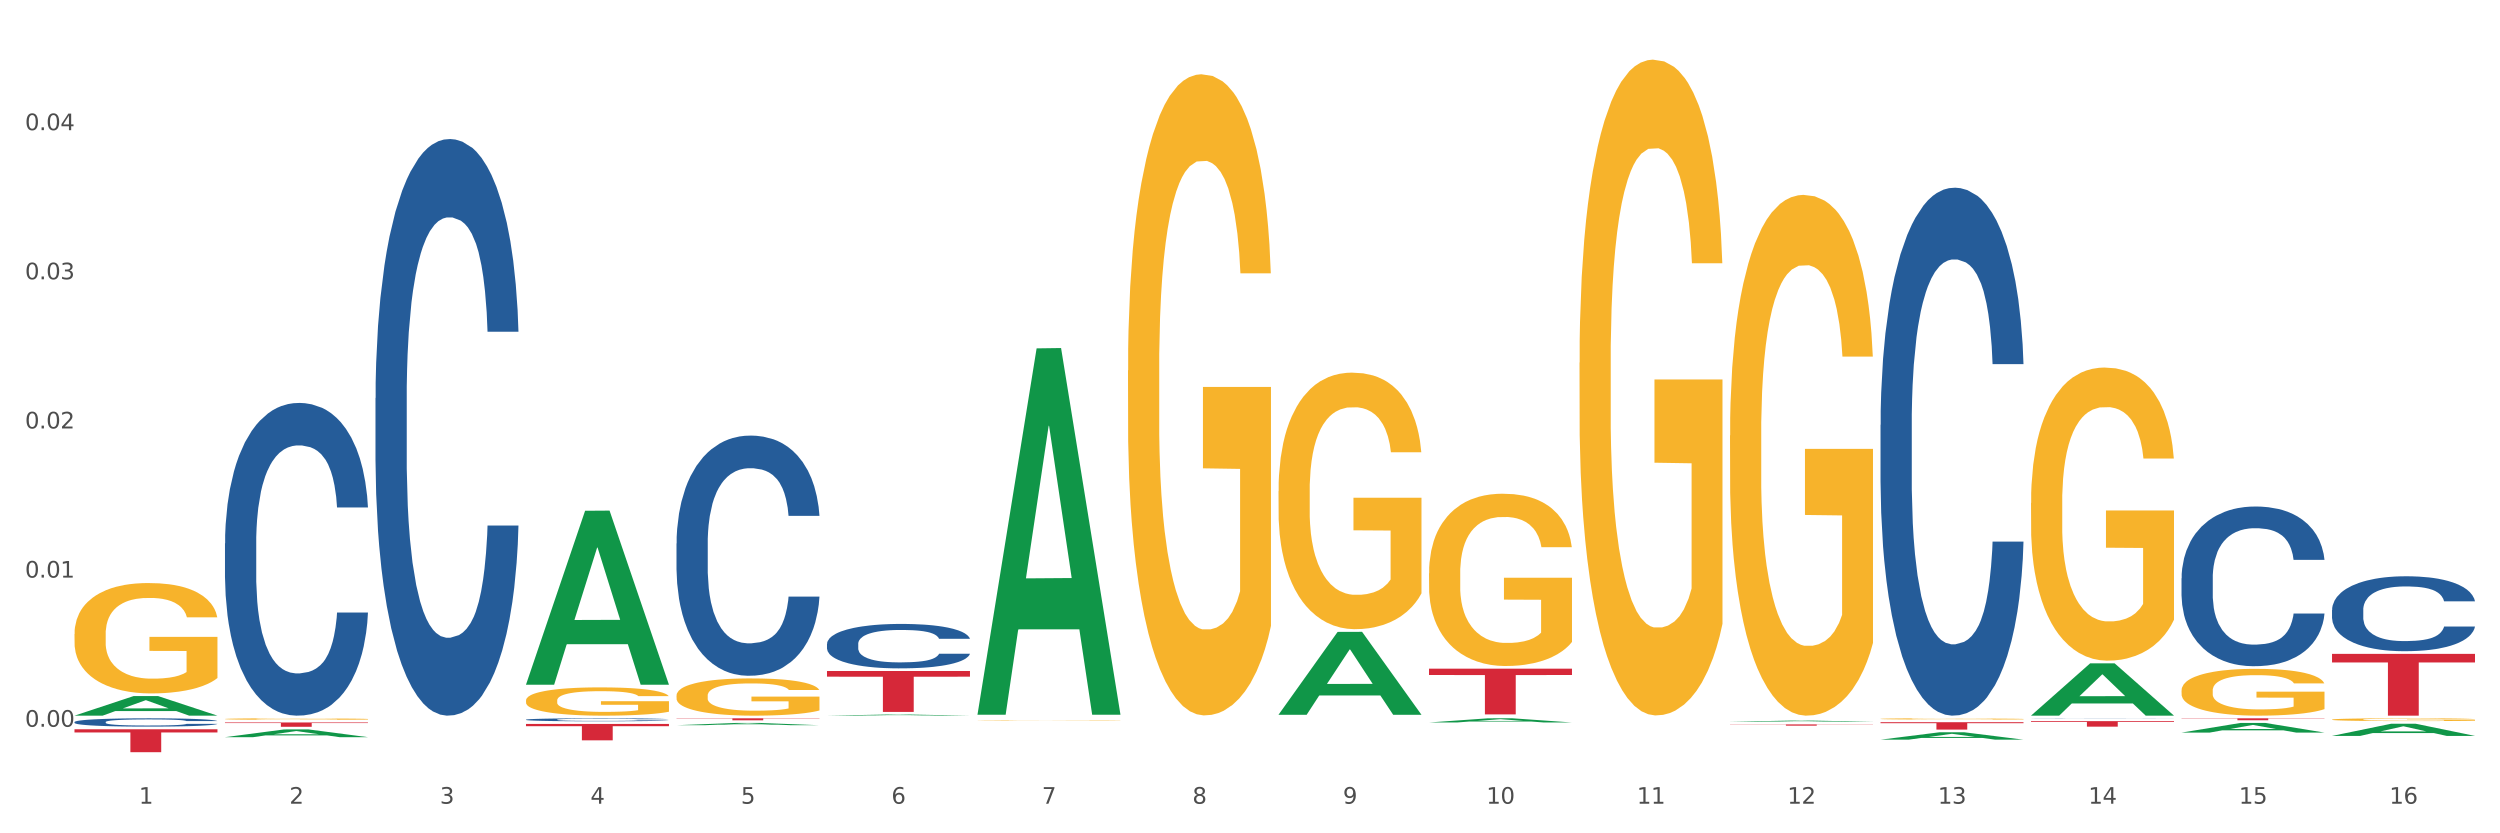 <?xml version="1.0" encoding="utf-8" standalone="no"?>
<!DOCTYPE svg PUBLIC "-//W3C//DTD SVG 1.1//EN"
  "http://www.w3.org/Graphics/SVG/1.1/DTD/svg11.dtd">
<svg xmlns:xlink="http://www.w3.org/1999/xlink" width="1080pt" height="360pt" viewBox="0 0 1080 360" xmlns="http://www.w3.org/2000/svg" version="1.1">
 <rect x="0" y="0" width="1080" height="360" fill="#333333" stroke="none"/>
 <defs>
  <style type="text/css">*{stroke-linejoin: round; stroke-linecap: butt}</style>
 </defs>
 <g id="figure_1">
  <g id="patch_1">
   <path d="M 0 360 
L 1080 360 
L 1080 0 
L 0 0 
z
" style="fill: #ffffff; stroke: #ffffff; stroke-linejoin: miter"/>
  </g>
  <g id="axes_1">
   <g id="matplotlib.axis_1">
    <g id="xtick_1">
     <g id="text_1">
      <!-- 1 -->
      <g style="fill: #4d4d4d" transform="translate(60.004 347.204) scale(0.096 -0.096)">
       <defs>
        <path id="DejaVuSans-31" d="M 794 531 
L 1825 531 
L 1825 4091 
L 703 3866 
L 703 4441 
L 1819 4666 
L 2450 4666 
L 2450 531 
L 3481 531 
L 3481 0 
L 794 0 
L 794 531 
z
" transform="scale(0.016)"/>
       </defs>
       <use xlink:href="#DejaVuSans-31"/>
      </g>
     </g>
    </g>
    <g id="xtick_2">
     <g id="text_2">
      <!-- 2 -->
      <g style="fill: #4d4d4d" transform="translate(125.021 347.204) scale(0.096 -0.096)">
       <defs>
        <path id="DejaVuSans-32" d="M 1228 531 
L 3431 531 
L 3431 0 
L 469 0 
L 469 531 
Q 828 903 1448 1529 
Q 2069 2156 2228 2338 
Q 2531 2678 2651 2914 
Q 2772 3150 2772 3378 
Q 2772 3750 2511 3984 
Q 2250 4219 1831 4219 
Q 1534 4219 1204 4116 
Q 875 4013 500 3803 
L 500 4441 
Q 881 4594 1212 4672 
Q 1544 4750 1819 4750 
Q 2544 4750 2975 4387 
Q 3406 4025 3406 3419 
Q 3406 3131 3298 2873 
Q 3191 2616 2906 2266 
Q 2828 2175 2409 1742 
Q 1991 1309 1228 531 
z
" transform="scale(0.016)"/>
       </defs>
       <use xlink:href="#DejaVuSans-32"/>
      </g>
     </g>
    </g>
    <g id="xtick_3">
     <g id="text_3">
      <!-- 3 -->
      <g style="fill: #4d4d4d" transform="translate(190.039 347.204) scale(0.096 -0.096)">
       <defs>
        <path id="DejaVuSans-33" d="M 2597 2516 
Q 3050 2419 3304 2112 
Q 3559 1806 3559 1356 
Q 3559 666 3084 287 
Q 2609 -91 1734 -91 
Q 1441 -91 1130 -33 
Q 819 25 488 141 
L 488 750 
Q 750 597 1062 519 
Q 1375 441 1716 441 
Q 2309 441 2620 675 
Q 2931 909 2931 1356 
Q 2931 1769 2642 2001 
Q 2353 2234 1838 2234 
L 1294 2234 
L 1294 2753 
L 1863 2753 
Q 2328 2753 2575 2939 
Q 2822 3125 2822 3475 
Q 2822 3834 2567 4026 
Q 2313 4219 1838 4219 
Q 1578 4219 1281 4162 
Q 984 4106 628 3988 
L 628 4550 
Q 988 4650 1302 4700 
Q 1616 4750 1894 4750 
Q 2613 4750 3031 4423 
Q 3450 4097 3450 3541 
Q 3450 3153 3228 2886 
Q 3006 2619 2597 2516 
z
" transform="scale(0.016)"/>
       </defs>
       <use xlink:href="#DejaVuSans-33"/>
      </g>
     </g>
    </g>
    <g id="xtick_4">
     <g id="text_4">
      <!-- 4 -->
      <g style="fill: #4d4d4d" transform="translate(255.056 347.204) scale(0.096 -0.096)">
       <defs>
        <path id="DejaVuSans-34" d="M 2419 4116 
L 825 1625 
L 2419 1625 
L 2419 4116 
z
M 2253 4666 
L 3047 4666 
L 3047 1625 
L 3713 1625 
L 3713 1100 
L 3047 1100 
L 3047 0 
L 2419 0 
L 2419 1100 
L 313 1100 
L 313 1709 
L 2253 4666 
z
" transform="scale(0.016)"/>
       </defs>
       <use xlink:href="#DejaVuSans-34"/>
      </g>
     </g>
    </g>
    <g id="xtick_5">
     <g id="text_5">
      <!-- 5 -->
      <g style="fill: #4d4d4d" transform="translate(320.073 347.204) scale(0.096 -0.096)">
       <defs>
        <path id="DejaVuSans-35" d="M 691 4666 
L 3169 4666 
L 3169 4134 
L 1269 4134 
L 1269 2991 
Q 1406 3038 1543 3061 
Q 1681 3084 1819 3084 
Q 2600 3084 3056 2656 
Q 3513 2228 3513 1497 
Q 3513 744 3044 326 
Q 2575 -91 1722 -91 
Q 1428 -91 1123 -41 
Q 819 9 494 109 
L 494 744 
Q 775 591 1075 516 
Q 1375 441 1709 441 
Q 2250 441 2565 725 
Q 2881 1009 2881 1497 
Q 2881 1984 2565 2268 
Q 2250 2553 1709 2553 
Q 1456 2553 1204 2497 
Q 953 2441 691 2322 
L 691 4666 
z
" transform="scale(0.016)"/>
       </defs>
       <use xlink:href="#DejaVuSans-35"/>
      </g>
     </g>
    </g>
    <g id="xtick_6">
     <g id="text_6">
      <!-- 6 -->
      <g style="fill: #4d4d4d" transform="translate(385.09 347.204) scale(0.096 -0.096)">
       <defs>
        <path id="DejaVuSans-36" d="M 2113 2584 
Q 1688 2584 1439 2293 
Q 1191 2003 1191 1497 
Q 1191 994 1439 701 
Q 1688 409 2113 409 
Q 2538 409 2786 701 
Q 3034 994 3034 1497 
Q 3034 2003 2786 2293 
Q 2538 2584 2113 2584 
z
M 3366 4563 
L 3366 3988 
Q 3128 4100 2886 4159 
Q 2644 4219 2406 4219 
Q 1781 4219 1451 3797 
Q 1122 3375 1075 2522 
Q 1259 2794 1537 2939 
Q 1816 3084 2150 3084 
Q 2853 3084 3261 2657 
Q 3669 2231 3669 1497 
Q 3669 778 3244 343 
Q 2819 -91 2113 -91 
Q 1303 -91 875 529 
Q 447 1150 447 2328 
Q 447 3434 972 4092 
Q 1497 4750 2381 4750 
Q 2619 4750 2861 4703 
Q 3103 4656 3366 4563 
z
" transform="scale(0.016)"/>
       </defs>
       <use xlink:href="#DejaVuSans-36"/>
      </g>
     </g>
    </g>
    <g id="xtick_7">
     <g id="text_7">
      <!-- 7 -->
      <g style="fill: #4d4d4d" transform="translate(450.108 347.204) scale(0.096 -0.096)">
       <defs>
        <path id="DejaVuSans-37" d="M 525 4666 
L 3525 4666 
L 3525 4397 
L 1831 0 
L 1172 0 
L 2766 4134 
L 525 4134 
L 525 4666 
z
" transform="scale(0.016)"/>
       </defs>
       <use xlink:href="#DejaVuSans-37"/>
      </g>
     </g>
    </g>
    <g id="xtick_8">
     <g id="text_8">
      <!-- 8 -->
      <g style="fill: #4d4d4d" transform="translate(515.125 347.204) scale(0.096 -0.096)">
       <defs>
        <path id="DejaVuSans-38" d="M 2034 2216 
Q 1584 2216 1326 1975 
Q 1069 1734 1069 1313 
Q 1069 891 1326 650 
Q 1584 409 2034 409 
Q 2484 409 2743 651 
Q 3003 894 3003 1313 
Q 3003 1734 2745 1975 
Q 2488 2216 2034 2216 
z
M 1403 2484 
Q 997 2584 770 2862 
Q 544 3141 544 3541 
Q 544 4100 942 4425 
Q 1341 4750 2034 4750 
Q 2731 4750 3128 4425 
Q 3525 4100 3525 3541 
Q 3525 3141 3298 2862 
Q 3072 2584 2669 2484 
Q 3125 2378 3379 2068 
Q 3634 1759 3634 1313 
Q 3634 634 3220 271 
Q 2806 -91 2034 -91 
Q 1263 -91 848 271 
Q 434 634 434 1313 
Q 434 1759 690 2068 
Q 947 2378 1403 2484 
z
M 1172 3481 
Q 1172 3119 1398 2916 
Q 1625 2713 2034 2713 
Q 2441 2713 2670 2916 
Q 2900 3119 2900 3481 
Q 2900 3844 2670 4047 
Q 2441 4250 2034 4250 
Q 1625 4250 1398 4047 
Q 1172 3844 1172 3481 
z
" transform="scale(0.016)"/>
       </defs>
       <use xlink:href="#DejaVuSans-38"/>
      </g>
     </g>
    </g>
    <g id="xtick_9">
     <g id="text_9">
      <!-- 9 -->
      <g style="fill: #4d4d4d" transform="translate(580.142 347.204) scale(0.096 -0.096)">
       <defs>
        <path id="DejaVuSans-39" d="M 703 97 
L 703 672 
Q 941 559 1184 500 
Q 1428 441 1663 441 
Q 2288 441 2617 861 
Q 2947 1281 2994 2138 
Q 2813 1869 2534 1725 
Q 2256 1581 1919 1581 
Q 1219 1581 811 2004 
Q 403 2428 403 3163 
Q 403 3881 828 4315 
Q 1253 4750 1959 4750 
Q 2769 4750 3195 4129 
Q 3622 3509 3622 2328 
Q 3622 1225 3098 567 
Q 2575 -91 1691 -91 
Q 1453 -91 1209 -44 
Q 966 3 703 97 
z
M 1959 2075 
Q 2384 2075 2632 2365 
Q 2881 2656 2881 3163 
Q 2881 3666 2632 3958 
Q 2384 4250 1959 4250 
Q 1534 4250 1286 3958 
Q 1038 3666 1038 3163 
Q 1038 2656 1286 2365 
Q 1534 2075 1959 2075 
z
" transform="scale(0.016)"/>
       </defs>
       <use xlink:href="#DejaVuSans-39"/>
      </g>
     </g>
    </g>
    <g id="xtick_10">
     <g id="text_10">
      <!-- 10 -->
      <g style="fill: #4d4d4d" transform="translate(642.105 347.204) scale(0.096 -0.096)">
       <defs>
        <path id="DejaVuSans-30" d="M 2034 4250 
Q 1547 4250 1301 3770 
Q 1056 3291 1056 2328 
Q 1056 1369 1301 889 
Q 1547 409 2034 409 
Q 2525 409 2770 889 
Q 3016 1369 3016 2328 
Q 3016 3291 2770 3770 
Q 2525 4250 2034 4250 
z
M 2034 4750 
Q 2819 4750 3233 4129 
Q 3647 3509 3647 2328 
Q 3647 1150 3233 529 
Q 2819 -91 2034 -91 
Q 1250 -91 836 529 
Q 422 1150 422 2328 
Q 422 3509 836 4129 
Q 1250 4750 2034 4750 
z
" transform="scale(0.016)"/>
       </defs>
       <use xlink:href="#DejaVuSans-31"/>
       <use xlink:href="#DejaVuSans-30" transform="translate(63.623 0)"/>
      </g>
     </g>
    </g>
    <g id="xtick_11">
     <g id="text_11">
      <!-- 11 -->
      <g style="fill: #4d4d4d" transform="translate(707.123 347.204) scale(0.096 -0.096)">
       <use xlink:href="#DejaVuSans-31"/>
       <use xlink:href="#DejaVuSans-31" transform="translate(63.623 0)"/>
      </g>
     </g>
    </g>
    <g id="xtick_12">
     <g id="text_12">
      <!-- 12 -->
      <g style="fill: #4d4d4d" transform="translate(772.14 347.204) scale(0.096 -0.096)">
       <use xlink:href="#DejaVuSans-31"/>
       <use xlink:href="#DejaVuSans-32" transform="translate(63.623 0)"/>
      </g>
     </g>
    </g>
    <g id="xtick_13">
     <g id="text_13">
      <!-- 13 -->
      <g style="fill: #4d4d4d" transform="translate(837.157 347.204) scale(0.096 -0.096)">
       <use xlink:href="#DejaVuSans-31"/>
       <use xlink:href="#DejaVuSans-33" transform="translate(63.623 0)"/>
      </g>
     </g>
    </g>
    <g id="xtick_14">
     <g id="text_14">
      <!-- 14 -->
      <g style="fill: #4d4d4d" transform="translate(902.174 347.204) scale(0.096 -0.096)">
       <use xlink:href="#DejaVuSans-31"/>
       <use xlink:href="#DejaVuSans-34" transform="translate(63.623 0)"/>
      </g>
     </g>
    </g>
    <g id="xtick_15">
     <g id="text_15">
      <!-- 15 -->
      <g style="fill: #4d4d4d" transform="translate(967.192 347.204) scale(0.096 -0.096)">
       <use xlink:href="#DejaVuSans-31"/>
       <use xlink:href="#DejaVuSans-35" transform="translate(63.623 0)"/>
      </g>
     </g>
    </g>
    <g id="xtick_16">
     <g id="text_16">
      <!-- 16 -->
      <g style="fill: #4d4d4d" transform="translate(1032.209 347.204) scale(0.096 -0.096)">
       <use xlink:href="#DejaVuSans-31"/>
       <use xlink:href="#DejaVuSans-36" transform="translate(63.623 0)"/>
      </g>
     </g>
    </g>
    <g id="xtick_17"/>
    <g id="xtick_18"/>
    <g id="xtick_19"/>
    <g id="xtick_20"/>
    <g id="xtick_21"/>
    <g id="xtick_22"/>
    <g id="xtick_23"/>
    <g id="xtick_24"/>
    <g id="xtick_25"/>
    <g id="xtick_26"/>
    <g id="xtick_27"/>
    <g id="xtick_28"/>
    <g id="xtick_29"/>
    <g id="xtick_30"/>
    <g id="xtick_31"/>
   </g>
   <g id="matplotlib.axis_2">
    <g id="ytick_1">
     <g id="text_17">
      <!-- 0.00 -->
      <g style="fill: #4d4d4d" transform="translate(10.8 313.951) scale(0.096 -0.096)">
       <defs>
        <path id="DejaVuSans-2e" d="M 684 794 
L 1344 794 
L 1344 0 
L 684 0 
L 684 794 
z
" transform="scale(0.016)"/>
       </defs>
       <use xlink:href="#DejaVuSans-30"/>
       <use xlink:href="#DejaVuSans-2e" transform="translate(63.623 0)"/>
       <use xlink:href="#DejaVuSans-30" transform="translate(95.41 0)"/>
       <use xlink:href="#DejaVuSans-30" transform="translate(159.033 0)"/>
      </g>
     </g>
    </g>
    <g id="ytick_2">
     <g id="text_18">
      <!-- 0.01 -->
      <g style="fill: #4d4d4d" transform="translate(10.8 249.522) scale(0.096 -0.096)">
       <use xlink:href="#DejaVuSans-30"/>
       <use xlink:href="#DejaVuSans-2e" transform="translate(63.623 0)"/>
       <use xlink:href="#DejaVuSans-30" transform="translate(95.41 0)"/>
       <use xlink:href="#DejaVuSans-31" transform="translate(159.033 0)"/>
      </g>
     </g>
    </g>
    <g id="ytick_3">
     <g id="text_19">
      <!-- 0.02 -->
      <g style="fill: #4d4d4d" transform="translate(10.8 185.093) scale(0.096 -0.096)">
       <use xlink:href="#DejaVuSans-30"/>
       <use xlink:href="#DejaVuSans-2e" transform="translate(63.623 0)"/>
       <use xlink:href="#DejaVuSans-30" transform="translate(95.41 0)"/>
       <use xlink:href="#DejaVuSans-32" transform="translate(159.033 0)"/>
      </g>
     </g>
    </g>
    <g id="ytick_4">
     <g id="text_20">
      <!-- 0.03 -->
      <g style="fill: #4d4d4d" transform="translate(10.8 120.663) scale(0.096 -0.096)">
       <use xlink:href="#DejaVuSans-30"/>
       <use xlink:href="#DejaVuSans-2e" transform="translate(63.623 0)"/>
       <use xlink:href="#DejaVuSans-30" transform="translate(95.41 0)"/>
       <use xlink:href="#DejaVuSans-33" transform="translate(159.033 0)"/>
      </g>
     </g>
    </g>
    <g id="ytick_5">
     <g id="text_21">
      <!-- 0.04 -->
      <g style="fill: #4d4d4d" transform="translate(10.8 56.234) scale(0.096 -0.096)">
       <use xlink:href="#DejaVuSans-30"/>
       <use xlink:href="#DejaVuSans-2e" transform="translate(63.623 0)"/>
       <use xlink:href="#DejaVuSans-30" transform="translate(95.41 0)"/>
       <use xlink:href="#DejaVuSans-34" transform="translate(159.033 0)"/>
      </g>
     </g>
    </g>
    <g id="ytick_6"/>
    <g id="ytick_7"/>
    <g id="ytick_8"/>
    <g id="ytick_9"/>
    <g id="ytick_10"/>
   </g>
   <g id="PolyCollection_1">
    <path d="M 32.175 309.15 
L 32.239 309.142 
L 57.709 300.708 
L 68.28 300.7 
L 93.941 309.166 
L 81.715 309.166 
L 76.176 307.194 
L 49.877 307.194 
L 49.686 307.226 
L 44.337 309.166 
L 32.175 309.166 
L 32.175 309.15 
L 53.188 306.018 
L 72.864 306.01 
L 63.122 302.504 
L 62.995 302.488 
L 62.867 302.512 
L 53.125 306.01 
L 53.188 306.018 
L 32.175 309.15 
z
" clip-path="url(#p5b14f8c51f)" style="fill: #109648"/>
    <path d="M 227.227 310.886 
L 227.3 310.885 
L 227.3 310.852 
L 227.519 310.807 
L 228.322 310.724 
L 229.344 310.661 
L 231.096 310.588 
L 232.045 310.557 
L 233.287 310.523 
L 235.842 310.467 
L 238.762 310.42 
L 240.807 310.394 
L 242.34 310.377 
L 245.771 310.348 
L 247.743 310.335 
L 249.787 310.324 
L 251.539 310.317 
L 254.459 310.309 
L 256.796 310.305 
L 259.497 310.304 
L 261.76 310.305 
L 264.754 310.31 
L 269.134 310.324 
L 270.814 310.332 
L 273.077 310.347 
L 275.413 310.366 
L 277.312 310.384 
L 279.502 310.412 
L 281.765 310.447 
L 283.955 310.492 
L 285.489 310.534 
L 286.73 310.577 
L 287.825 310.631 
L 288.628 310.689 
L 288.993 310.737 
L 275.632 310.737 
L 275.267 310.693 
L 274.537 310.646 
L 273.807 310.614 
L 273.004 310.588 
L 271.763 310.558 
L 270.668 310.539 
L 268.842 310.517 
L 267.163 310.503 
L 265.776 310.495 
L 264.097 310.487 
L 260.519 310.48 
L 257.964 310.48 
L 256.358 310.483 
L 254.386 310.489 
L 252.707 310.497 
L 250.736 310.511 
L 249.203 310.526 
L 247.669 310.547 
L 246.793 310.561 
L 245.479 310.587 
L 244.603 310.608 
L 243.435 310.645 
L 242.778 310.671 
L 241.61 310.738 
L 241.099 310.788 
L 240.88 310.822 
L 240.734 310.86 
L 240.734 311.045 
L 241.172 311.127 
L 241.537 311.163 
L 242.121 311.203 
L 243.216 311.255 
L 244.822 311.306 
L 246.501 311.343 
L 247.889 311.365 
L 249.203 311.382 
L 250.517 311.395 
L 252.123 311.407 
L 253.437 311.414 
L 255.409 311.421 
L 257.745 311.424 
L 259.57 311.424 
L 263.294 311.419 
L 264.973 311.413 
L 266.579 311.404 
L 268.331 311.391 
L 269.718 311.377 
L 270.522 311.366 
L 271.836 311.344 
L 272.858 311.32 
L 273.734 311.293 
L 274.318 311.269 
L 274.975 311.234 
L 275.486 311.194 
L 275.632 311.172 
L 288.993 311.172 
L 288.701 311.215 
L 288.19 311.256 
L 287.168 311.312 
L 286.365 311.344 
L 285.124 311.383 
L 283.809 311.416 
L 281.984 311.453 
L 280.305 311.48 
L 278.553 311.504 
L 276.654 311.525 
L 273.223 311.555 
L 271.982 311.563 
L 269.353 311.577 
L 267.309 311.585 
L 264.316 311.594 
L 261.249 311.598 
L 258.037 311.6 
L 255.19 311.597 
L 252.05 311.59 
L 250.079 311.583 
L 247.889 311.572 
L 245.333 311.556 
L 242.924 311.536 
L 240.661 311.512 
L 238.543 311.485 
L 236.572 311.454 
L 234.017 311.403 
L 232.118 311.353 
L 230.731 311.307 
L 229.782 311.268 
L 228.833 311.219 
L 228.322 311.184 
L 227.519 311.101 
L 227.227 311.025 
L 227.227 310.886 
z
" clip-path="url(#p5b14f8c51f)" style="fill: #255c99"/>
    <path d="M 162.209 171.985 
L 162.282 171.757 
L 162.282 165.387 
L 162.502 156.742 
L 163.305 140.818 
L 164.327 128.76 
L 166.079 114.655 
L 167.028 108.74 
L 168.269 102.143 
L 170.825 91.451 
L 173.745 82.351 
L 175.789 77.346 
L 177.323 74.161 
L 180.754 68.473 
L 182.725 65.971 
L 184.77 63.923 
L 186.522 62.558 
L 189.442 60.966 
L 191.778 60.283 
L 194.48 60.056 
L 196.743 60.283 
L 199.737 61.193 
L 204.117 63.923 
L 205.796 65.516 
L 208.06 68.246 
L 210.396 71.886 
L 212.294 75.526 
L 214.485 80.758 
L 216.748 87.583 
L 218.938 96.228 
L 220.471 104.19 
L 221.713 112.608 
L 222.808 122.845 
L 223.611 133.993 
L 223.976 143.32 
L 210.615 143.32 
L 210.25 134.903 
L 209.52 125.803 
L 208.79 119.66 
L 207.987 114.655 
L 206.746 108.968 
L 205.65 105.328 
L 203.825 101.005 
L 202.146 98.275 
L 200.759 96.683 
L 199.079 95.318 
L 195.502 93.953 
L 192.947 93.953 
L 191.34 94.408 
L 189.369 95.545 
L 187.69 97.138 
L 185.719 99.868 
L 184.185 102.825 
L 182.652 106.693 
L 181.776 109.423 
L 180.462 114.428 
L 179.586 118.523 
L 178.418 125.575 
L 177.761 130.58 
L 176.592 143.547 
L 176.081 153.102 
L 175.862 159.7 
L 175.716 166.98 
L 175.716 202.469 
L 176.154 218.394 
L 176.519 225.219 
L 177.104 232.954 
L 178.199 242.964 
L 179.805 252.746 
L 181.484 259.799 
L 182.871 264.121 
L 184.185 267.306 
L 185.5 269.809 
L 187.106 272.084 
L 188.42 273.449 
L 190.391 274.814 
L 192.728 275.496 
L 194.553 275.496 
L 198.276 274.359 
L 199.956 273.221 
L 201.562 271.629 
L 203.314 269.126 
L 204.701 266.396 
L 205.504 264.349 
L 206.819 260.026 
L 207.841 255.476 
L 208.717 250.244 
L 209.301 245.694 
L 209.958 238.869 
L 210.469 231.134 
L 210.615 227.039 
L 223.976 227.039 
L 223.684 235.229 
L 223.173 243.191 
L 222.151 253.884 
L 221.348 260.026 
L 220.106 267.534 
L 218.792 273.904 
L 216.967 280.956 
L 215.288 286.189 
L 213.535 290.739 
L 211.637 294.833 
L 208.206 300.521 
L 206.965 302.113 
L 204.336 304.843 
L 202.292 306.436 
L 199.299 308.028 
L 196.232 308.938 
L 193.02 309.166 
L 190.172 308.711 
L 187.033 307.346 
L 185.062 305.981 
L 182.871 303.933 
L 180.316 300.748 
L 177.907 296.881 
L 175.643 292.331 
L 173.526 287.099 
L 171.555 281.184 
L 168.999 271.401 
L 167.101 261.846 
L 165.714 252.974 
L 164.765 245.466 
L 163.816 235.912 
L 163.305 229.314 
L 162.502 213.389 
L 162.209 198.602 
L 162.209 171.985 
z
" clip-path="url(#p5b14f8c51f)" style="fill: #255c99"/>
    <path d="M 97.192 234.767 
L 97.265 234.643 
L 97.265 231.189 
L 97.484 226.5 
L 98.287 217.864 
L 99.31 211.324 
L 101.062 203.675 
L 102.011 200.467 
L 103.252 196.889 
L 105.807 191.09 
L 108.728 186.154 
L 110.772 183.44 
L 112.305 181.713 
L 115.737 178.628 
L 117.708 177.271 
L 119.752 176.161 
L 121.505 175.42 
L 124.425 174.557 
L 126.761 174.186 
L 129.463 174.063 
L 131.726 174.186 
L 134.719 174.68 
L 139.1 176.161 
L 140.779 177.024 
L 143.042 178.505 
L 145.379 180.479 
L 147.277 182.453 
L 149.467 185.291 
L 151.731 188.992 
L 153.921 193.681 
L 155.454 197.999 
L 156.695 202.564 
L 157.79 208.116 
L 158.594 214.162 
L 158.959 219.221 
L 145.598 219.221 
L 145.233 214.656 
L 144.503 209.72 
L 143.773 206.389 
L 142.969 203.675 
L 141.728 200.59 
L 140.633 198.616 
L 138.808 196.272 
L 137.129 194.791 
L 135.741 193.928 
L 134.062 193.187 
L 130.485 192.447 
L 127.929 192.447 
L 126.323 192.694 
L 124.352 193.311 
L 122.673 194.174 
L 120.701 195.655 
L 119.168 197.259 
L 117.635 199.356 
L 116.759 200.837 
L 115.445 203.551 
L 114.569 205.772 
L 113.4 209.597 
L 112.743 212.311 
L 111.575 219.344 
L 111.064 224.526 
L 110.845 228.104 
L 110.699 232.052 
L 110.699 251.3 
L 111.137 259.937 
L 111.502 263.638 
L 112.086 267.833 
L 113.181 273.262 
L 114.788 278.567 
L 116.467 282.392 
L 117.854 284.736 
L 119.168 286.464 
L 120.482 287.821 
L 122.089 289.055 
L 123.403 289.795 
L 125.374 290.535 
L 127.71 290.905 
L 129.536 290.905 
L 133.259 290.288 
L 134.938 289.672 
L 136.545 288.808 
L 138.297 287.451 
L 139.684 285.97 
L 140.487 284.86 
L 141.801 282.515 
L 142.823 280.048 
L 143.7 277.21 
L 144.284 274.742 
L 144.941 271.041 
L 145.452 266.846 
L 145.598 264.625 
L 158.959 264.625 
L 158.667 269.067 
L 158.156 273.385 
L 157.133 279.184 
L 156.33 282.515 
L 155.089 286.587 
L 153.775 290.042 
L 151.95 293.867 
L 150.27 296.704 
L 148.518 299.172 
L 146.62 301.393 
L 143.188 304.477 
L 141.947 305.341 
L 139.319 306.822 
L 137.275 307.685 
L 134.281 308.549 
L 131.215 309.042 
L 128.002 309.166 
L 125.155 308.919 
L 122.016 308.179 
L 120.044 307.439 
L 117.854 306.328 
L 115.299 304.601 
L 112.889 302.503 
L 110.626 300.036 
L 108.509 297.198 
L 106.538 293.99 
L 103.982 288.685 
L 102.084 283.502 
L 100.697 278.691 
L 99.748 274.619 
L 98.798 269.437 
L 98.287 265.859 
L 97.484 257.222 
L 97.192 249.202 
L 97.192 234.767 
z
" clip-path="url(#p5b14f8c51f)" style="fill: #255c99"/>
    <path d="M 32.175 311.921 
L 32.248 311.918 
L 32.248 311.826 
L 32.467 311.701 
L 33.27 311.471 
L 34.292 311.297 
L 36.045 311.093 
L 36.994 311.007 
L 38.235 310.912 
L 40.79 310.758 
L 43.711 310.626 
L 45.755 310.554 
L 47.288 310.508 
L 50.72 310.426 
L 52.691 310.389 
L 54.735 310.36 
L 56.487 310.34 
L 59.408 310.317 
L 61.744 310.307 
L 64.445 310.304 
L 66.709 310.307 
L 69.702 310.32 
L 74.083 310.36 
L 75.762 310.383 
L 78.025 310.422 
L 80.362 310.475 
L 82.26 310.528 
L 84.45 310.603 
L 86.713 310.702 
L 88.904 310.827 
L 90.437 310.942 
L 91.678 311.063 
L 92.773 311.211 
L 93.576 311.372 
L 93.941 311.507 
L 80.581 311.507 
L 80.216 311.385 
L 79.485 311.254 
L 78.755 311.165 
L 77.952 311.093 
L 76.711 311.011 
L 75.616 310.958 
L 73.791 310.896 
L 72.111 310.856 
L 70.724 310.833 
L 69.045 310.813 
L 65.468 310.794 
L 62.912 310.794 
L 61.306 310.8 
L 59.335 310.817 
L 57.655 310.84 
L 55.684 310.879 
L 54.151 310.922 
L 52.618 310.978 
L 51.742 311.017 
L 50.427 311.09 
L 49.551 311.149 
L 48.383 311.251 
L 47.726 311.323 
L 46.558 311.51 
L 46.047 311.648 
L 45.828 311.744 
L 45.682 311.849 
L 45.682 312.362 
L 46.12 312.592 
L 46.485 312.69 
L 47.069 312.802 
L 48.164 312.947 
L 49.77 313.088 
L 51.45 313.19 
L 52.837 313.252 
L 54.151 313.298 
L 55.465 313.335 
L 57.071 313.367 
L 58.386 313.387 
L 60.357 313.407 
L 62.693 313.417 
L 64.518 313.417 
L 68.242 313.4 
L 69.921 313.384 
L 71.527 313.361 
L 73.28 313.325 
L 74.667 313.285 
L 75.47 313.256 
L 76.784 313.193 
L 77.806 313.127 
L 78.682 313.052 
L 79.266 312.986 
L 79.923 312.888 
L 80.435 312.776 
L 80.581 312.717 
L 93.941 312.717 
L 93.649 312.835 
L 93.138 312.95 
L 92.116 313.104 
L 91.313 313.193 
L 90.072 313.302 
L 88.758 313.394 
L 86.932 313.496 
L 85.253 313.571 
L 83.501 313.637 
L 81.603 313.696 
L 78.171 313.778 
L 76.93 313.801 
L 74.302 313.841 
L 72.257 313.864 
L 69.264 313.887 
L 66.198 313.9 
L 62.985 313.903 
L 60.138 313.897 
L 56.998 313.877 
L 55.027 313.857 
L 52.837 313.828 
L 50.281 313.782 
L 47.872 313.726 
L 45.609 313.66 
L 43.492 313.584 
L 41.52 313.499 
L 38.965 313.358 
L 37.067 313.219 
L 35.679 313.091 
L 34.73 312.983 
L 33.781 312.845 
L 33.27 312.749 
L 32.467 312.519 
L 32.175 312.306 
L 32.175 311.921 
z
" clip-path="url(#p5b14f8c51f)" style="fill: #255c99"/>
    <path d="M 97.192 310.608 
L 97.265 310.607 
L 97.265 310.586 
L 97.411 310.567 
L 98.14 310.522 
L 99.234 310.485 
L 100.036 310.465 
L 100.838 310.449 
L 101.786 310.433 
L 102.953 310.416 
L 105.068 310.391 
L 106.381 310.378 
L 107.985 310.365 
L 110.902 310.346 
L 113.017 310.335 
L 115.204 310.326 
L 118.778 310.315 
L 121.111 310.311 
L 123.591 310.307 
L 126.58 310.305 
L 128.841 310.304 
L 133.8 310.306 
L 138.03 310.311 
L 140.071 310.315 
L 142.697 310.323 
L 144.082 310.327 
L 146.343 310.337 
L 148.676 310.35 
L 150.281 310.36 
L 152.687 310.381 
L 154.51 310.401 
L 156.188 310.427 
L 157.063 310.444 
L 157.719 310.46 
L 158.302 310.479 
L 158.886 310.508 
L 145.759 310.508 
L 145.249 310.487 
L 144.447 310.467 
L 143.28 310.448 
L 142.259 310.436 
L 140.509 310.421 
L 138.905 310.411 
L 137.227 310.404 
L 135.185 310.398 
L 133.581 310.395 
L 131.321 310.393 
L 126.872 310.393 
L 123.882 310.398 
L 121.84 310.404 
L 120.528 310.41 
L 119.361 310.416 
L 118.048 310.424 
L 116.517 310.437 
L 115.423 310.448 
L 114.329 310.463 
L 113.454 310.477 
L 112.652 310.494 
L 111.996 310.512 
L 111.485 310.53 
L 111.048 310.553 
L 110.683 310.591 
L 110.683 310.673 
L 110.829 310.692 
L 111.194 310.716 
L 111.631 310.735 
L 112.36 310.757 
L 113.017 310.772 
L 114.256 310.794 
L 115.642 310.812 
L 116.736 310.823 
L 117.83 310.833 
L 119.726 310.846 
L 121.84 310.857 
L 123.664 310.864 
L 126.143 310.87 
L 127.82 310.872 
L 129.279 310.873 
L 132.852 310.873 
L 135.404 310.871 
L 138.248 310.867 
L 140.436 310.862 
L 142.259 310.855 
L 144.301 310.844 
L 145.614 310.834 
L 145.614 310.709 
L 129.57 310.708 
L 129.57 310.625 
L 158.959 310.625 
L 158.959 310.87 
L 157.719 310.882 
L 156.333 310.894 
L 154.875 310.904 
L 152.687 310.916 
L 150.062 310.928 
L 147.728 310.937 
L 145.249 310.944 
L 142.332 310.951 
L 138.54 310.957 
L 136.206 310.959 
L 133.289 310.961 
L 129.862 310.961 
L 126.872 310.96 
L 123.955 310.957 
L 120.892 310.952 
L 117.903 310.944 
L 115.642 310.936 
L 113.381 310.927 
L 110.975 310.914 
L 109.079 310.902 
L 107.62 310.891 
L 106.016 310.877 
L 104.266 310.859 
L 102.953 310.843 
L 101.786 310.826 
L 100.547 310.805 
L 99.672 310.786 
L 98.797 310.763 
L 98.286 310.745 
L 97.703 310.718 
L 97.265 310.68 
L 97.192 310.608 
z
" clip-path="url(#p5b14f8c51f)" style="fill: #f7b32b"/>
    <path d="M 32.175 315.041 
L 93.941 315.041 
L 93.941 316.418 
L 69.645 316.428 
L 69.645 324.95 
L 56.325 324.95 
L 56.325 316.428 
L 32.175 316.418 
L 32.175 315.051 
L 32.175 315.041 
z
" clip-path="url(#p5b14f8c51f)" style="fill: #d62839"/>
    <path d="M 292.244 234.793 
L 292.317 234.699 
L 292.317 232.045 
L 292.536 228.444 
L 293.339 221.811 
L 294.361 216.788 
L 296.113 210.913 
L 297.063 208.449 
L 298.304 205.701 
L 300.859 201.247 
L 303.78 197.457 
L 305.824 195.372 
L 307.357 194.045 
L 310.788 191.676 
L 312.76 190.634 
L 314.804 189.781 
L 316.556 189.212 
L 319.477 188.549 
L 321.813 188.265 
L 324.514 188.17 
L 326.778 188.265 
L 329.771 188.644 
L 334.152 189.781 
L 335.831 190.444 
L 338.094 191.582 
L 340.431 193.098 
L 342.329 194.614 
L 344.519 196.794 
L 346.782 199.636 
L 348.973 203.237 
L 350.506 206.554 
L 351.747 210.06 
L 352.842 214.325 
L 353.645 218.968 
L 354.01 222.853 
L 340.65 222.853 
L 340.284 219.347 
L 339.554 215.557 
L 338.824 212.998 
L 338.021 210.913 
L 336.78 208.544 
L 335.685 207.028 
L 333.86 205.227 
L 332.18 204.09 
L 330.793 203.427 
L 329.114 202.858 
L 325.536 202.29 
L 322.981 202.29 
L 321.375 202.479 
L 319.404 202.953 
L 317.724 203.616 
L 315.753 204.754 
L 314.22 205.986 
L 312.687 207.596 
L 311.811 208.734 
L 310.496 210.818 
L 309.62 212.524 
L 308.452 215.462 
L 307.795 217.547 
L 306.627 222.948 
L 306.116 226.928 
L 305.897 229.676 
L 305.751 232.709 
L 305.751 247.492 
L 306.189 254.125 
L 306.554 256.968 
L 307.138 260.19 
L 308.233 264.359 
L 309.839 268.434 
L 311.519 271.372 
L 312.906 273.172 
L 314.22 274.499 
L 315.534 275.541 
L 317.14 276.489 
L 318.455 277.058 
L 320.426 277.626 
L 322.762 277.911 
L 324.587 277.911 
L 328.311 277.437 
L 329.99 276.963 
L 331.596 276.3 
L 333.349 275.257 
L 334.736 274.12 
L 335.539 273.267 
L 336.853 271.467 
L 337.875 269.571 
L 338.751 267.392 
L 339.335 265.497 
L 339.992 262.654 
L 340.504 259.432 
L 340.65 257.726 
L 354.01 257.726 
L 353.718 261.138 
L 353.207 264.454 
L 352.185 268.908 
L 351.382 271.467 
L 350.141 274.594 
L 348.827 277.247 
L 347.001 280.185 
L 345.322 282.364 
L 343.57 284.26 
L 341.672 285.965 
L 338.24 288.334 
L 336.999 288.998 
L 334.371 290.135 
L 332.326 290.798 
L 329.333 291.462 
L 326.267 291.841 
L 323.054 291.935 
L 320.207 291.746 
L 317.067 291.177 
L 315.096 290.609 
L 312.906 289.756 
L 310.35 288.429 
L 307.941 286.818 
L 305.678 284.923 
L 303.561 282.743 
L 301.589 280.28 
L 299.034 276.205 
L 297.136 272.225 
L 295.748 268.529 
L 294.799 265.402 
L 293.85 261.422 
L 293.339 258.674 
L 292.536 252.04 
L 292.244 245.881 
L 292.244 234.793 
z
" clip-path="url(#p5b14f8c51f)" style="fill: #255c99"/>
    <path d="M 97.192 312.1 
L 158.959 312.1 
L 158.959 312.36 
L 134.662 312.362 
L 134.662 313.975 
L 121.343 313.975 
L 121.343 312.362 
L 97.192 312.36 
L 97.192 312.101 
L 97.192 312.1 
z
" clip-path="url(#p5b14f8c51f)" style="fill: #d62839"/>
    <path d="M 292.244 310.304 
L 354.01 310.304 
L 354.01 310.425 
L 329.714 310.426 
L 329.714 311.177 
L 316.394 311.177 
L 316.394 310.426 
L 292.244 310.425 
L 292.244 310.305 
L 292.244 310.304 
z
" clip-path="url(#p5b14f8c51f)" style="fill: #d62839"/>
    <path d="M 357.261 289.875 
L 419.028 289.875 
L 419.028 292.331 
L 394.731 292.347 
L 394.731 307.544 
L 381.412 307.544 
L 381.412 292.347 
L 357.261 292.331 
L 357.261 289.892 
L 357.261 289.875 
z
" clip-path="url(#p5b14f8c51f)" style="fill: #d62839"/>
    <path d="M 617.33 288.86 
L 679.097 288.86 
L 679.097 291.606 
L 654.8 291.624 
L 654.8 308.62 
L 641.481 308.62 
L 641.481 291.624 
L 617.33 291.606 
L 617.33 288.878 
L 617.33 288.86 
z
" clip-path="url(#p5b14f8c51f)" style="fill: #d62839"/>
    <path d="M 747.365 312.943 
L 809.131 312.943 
L 809.131 313.018 
L 784.834 313.019 
L 784.834 313.48 
L 771.515 313.48 
L 771.515 313.019 
L 747.365 313.018 
L 747.365 312.944 
L 747.365 312.943 
z
" clip-path="url(#p5b14f8c51f)" style="fill: #d62839"/>
    <path d="M 812.382 311.987 
L 874.148 311.987 
L 874.148 312.433 
L 849.852 312.436 
L 849.852 315.194 
L 836.532 315.194 
L 836.532 312.436 
L 812.382 312.433 
L 812.382 311.99 
L 812.382 311.987 
z
" clip-path="url(#p5b14f8c51f)" style="fill: #d62839"/>
    <path d="M 877.399 311.54 
L 939.166 311.54 
L 939.166 311.869 
L 914.869 311.871 
L 914.869 313.907 
L 901.549 313.907 
L 901.549 311.871 
L 877.399 311.869 
L 877.399 311.542 
L 877.399 311.54 
z
" clip-path="url(#p5b14f8c51f)" style="fill: #d62839"/>
    <path d="M 227.227 312.738 
L 288.993 312.738 
L 288.993 313.724 
L 264.696 313.731 
L 264.696 319.836 
L 251.377 319.836 
L 251.377 313.731 
L 227.227 313.724 
L 227.227 312.744 
L 227.227 312.738 
z
" clip-path="url(#p5b14f8c51f)" style="fill: #d62839"/>
    <path d="M 942.416 310.304 
L 1004.183 310.304 
L 1004.183 310.422 
L 979.886 310.423 
L 979.886 311.155 
L 966.567 311.155 
L 966.567 310.423 
L 942.416 310.422 
L 942.416 310.305 
L 942.416 310.304 
z
" clip-path="url(#p5b14f8c51f)" style="fill: #d62839"/>
    <path d="M 357.261 278.164 
L 357.334 278.147 
L 357.334 277.656 
L 357.553 276.989 
L 358.356 275.762 
L 359.378 274.833 
L 361.131 273.746 
L 362.08 273.29 
L 363.321 272.781 
L 365.876 271.957 
L 368.797 271.256 
L 370.841 270.87 
L 372.374 270.625 
L 375.806 270.187 
L 377.777 269.994 
L 379.821 269.836 
L 381.574 269.731 
L 384.494 269.608 
L 386.83 269.555 
L 389.532 269.538 
L 391.795 269.555 
L 394.788 269.625 
L 399.169 269.836 
L 400.848 269.959 
L 403.111 270.169 
L 405.448 270.45 
L 407.346 270.73 
L 409.536 271.133 
L 411.8 271.659 
L 413.99 272.326 
L 415.523 272.939 
L 416.764 273.588 
L 417.859 274.377 
L 418.663 275.236 
L 419.028 275.955 
L 405.667 275.955 
L 405.302 275.306 
L 404.572 274.605 
L 403.842 274.132 
L 403.038 273.746 
L 401.797 273.307 
L 400.702 273.027 
L 398.877 272.694 
L 397.198 272.483 
L 395.81 272.361 
L 394.131 272.255 
L 390.554 272.15 
L 387.998 272.15 
L 386.392 272.185 
L 384.421 272.273 
L 382.742 272.396 
L 380.77 272.606 
L 379.237 272.834 
L 377.704 273.132 
L 376.828 273.343 
L 375.514 273.728 
L 374.638 274.044 
L 373.469 274.587 
L 372.812 274.973 
L 371.644 275.973 
L 371.133 276.709 
L 370.914 277.217 
L 370.768 277.778 
L 370.768 280.514 
L 371.206 281.741 
L 371.571 282.267 
L 372.155 282.863 
L 373.25 283.635 
L 374.857 284.389 
L 376.536 284.932 
L 377.923 285.265 
L 379.237 285.511 
L 380.551 285.704 
L 382.158 285.879 
L 383.472 285.984 
L 385.443 286.089 
L 387.779 286.142 
L 389.605 286.142 
L 393.328 286.054 
L 395.007 285.967 
L 396.614 285.844 
L 398.366 285.651 
L 399.753 285.441 
L 400.556 285.283 
L 401.87 284.95 
L 402.892 284.599 
L 403.769 284.196 
L 404.353 283.845 
L 405.01 283.319 
L 405.521 282.723 
L 405.667 282.407 
L 419.028 282.407 
L 418.736 283.039 
L 418.224 283.652 
L 417.202 284.476 
L 416.399 284.95 
L 415.158 285.528 
L 413.844 286.019 
L 412.019 286.563 
L 410.339 286.966 
L 408.587 287.317 
L 406.689 287.632 
L 403.257 288.071 
L 402.016 288.193 
L 399.388 288.404 
L 397.344 288.526 
L 394.35 288.649 
L 391.284 288.719 
L 388.071 288.737 
L 385.224 288.702 
L 382.085 288.597 
L 380.113 288.491 
L 377.923 288.334 
L 375.368 288.088 
L 372.958 287.79 
L 370.695 287.439 
L 368.578 287.036 
L 366.606 286.58 
L 364.051 285.826 
L 362.153 285.09 
L 360.766 284.406 
L 359.817 283.828 
L 358.867 283.091 
L 358.356 282.583 
L 357.553 281.355 
L 357.261 280.216 
L 357.261 278.164 
z
" clip-path="url(#p5b14f8c51f)" style="fill: #255c99"/>
    <path d="M 877.399 310.348 
L 877.472 310.348 
L 877.472 310.345 
L 877.691 310.342 
L 878.494 310.336 
L 879.516 310.331 
L 881.269 310.325 
L 882.218 310.323 
L 883.459 310.321 
L 886.014 310.316 
L 888.935 310.313 
L 890.979 310.311 
L 892.512 310.31 
L 895.944 310.307 
L 897.915 310.306 
L 899.959 310.306 
L 901.711 310.305 
L 904.632 310.304 
L 906.968 310.304 
L 909.67 310.304 
L 911.933 310.304 
L 914.926 310.304 
L 919.307 310.306 
L 920.986 310.306 
L 923.249 310.307 
L 925.586 310.309 
L 927.484 310.31 
L 929.674 310.312 
L 931.938 310.315 
L 934.128 310.318 
L 935.661 310.321 
L 936.902 310.325 
L 937.997 310.329 
L 938.8 310.333 
L 939.166 310.337 
L 925.805 310.337 
L 925.44 310.333 
L 924.71 310.33 
L 923.979 310.327 
L 923.176 310.325 
L 921.935 310.323 
L 920.84 310.322 
L 919.015 310.32 
L 917.336 310.319 
L 915.948 310.318 
L 914.269 310.318 
L 910.692 310.317 
L 908.136 310.317 
L 906.53 310.317 
L 904.559 310.318 
L 902.88 310.319 
L 900.908 310.32 
L 899.375 310.321 
L 897.842 310.322 
L 896.966 310.323 
L 895.652 310.325 
L 894.775 310.327 
L 893.607 310.33 
L 892.95 310.332 
L 891.782 310.337 
L 891.271 310.34 
L 891.052 310.343 
L 890.906 310.346 
L 890.906 310.36 
L 891.344 310.366 
L 891.709 310.369 
L 892.293 310.372 
L 893.388 310.376 
L 894.995 310.38 
L 896.674 310.382 
L 898.061 310.384 
L 899.375 310.385 
L 900.689 310.386 
L 902.296 310.387 
L 903.61 310.388 
L 905.581 310.388 
L 907.917 310.388 
L 909.743 310.388 
L 913.466 310.388 
L 915.145 310.388 
L 916.751 310.387 
L 918.504 310.386 
L 919.891 310.385 
L 920.694 310.384 
L 922.008 310.382 
L 923.03 310.381 
L 923.906 310.379 
L 924.491 310.377 
L 925.148 310.374 
L 925.659 310.371 
L 925.805 310.369 
L 939.166 310.369 
L 938.873 310.373 
L 938.362 310.376 
L 937.34 310.38 
L 936.537 310.382 
L 935.296 310.385 
L 933.982 310.388 
L 932.157 310.391 
L 930.477 310.393 
L 928.725 310.394 
L 926.827 310.396 
L 923.395 310.398 
L 922.154 310.399 
L 919.526 310.4 
L 917.482 310.401 
L 914.488 310.401 
L 911.422 310.402 
L 908.209 310.402 
L 905.362 310.401 
L 902.223 310.401 
L 900.251 310.4 
L 898.061 310.4 
L 895.506 310.398 
L 893.096 310.397 
L 890.833 310.395 
L 888.716 310.393 
L 886.744 310.391 
L 884.189 310.387 
L 882.291 310.383 
L 880.904 310.38 
L 879.954 310.377 
L 879.005 310.373 
L 878.494 310.37 
L 877.691 310.364 
L 877.399 310.358 
L 877.399 310.348 
z
" clip-path="url(#p5b14f8c51f)" style="fill: #255c99"/>
    <path d="M 227.227 302.594 
L 227.3 302.583 
L 227.3 302.182 
L 227.445 301.836 
L 228.175 300.999 
L 229.269 300.307 
L 230.071 299.939 
L 230.873 299.638 
L 231.821 299.337 
L 232.988 299.024 
L 235.102 298.567 
L 236.415 298.332 
L 238.019 298.087 
L 240.936 297.73 
L 243.051 297.529 
L 245.239 297.362 
L 248.812 297.161 
L 251.146 297.072 
L 253.625 297.005 
L 256.615 296.96 
L 258.876 296.949 
L 263.834 296.982 
L 268.064 297.083 
L 270.106 297.161 
L 272.731 297.295 
L 274.117 297.384 
L 276.377 297.563 
L 278.711 297.797 
L 280.315 297.998 
L 282.722 298.377 
L 284.545 298.756 
L 286.222 299.225 
L 287.097 299.549 
L 287.753 299.85 
L 288.337 300.196 
L 288.92 300.742 
L 275.794 300.742 
L 275.283 300.352 
L 274.481 299.984 
L 273.315 299.627 
L 272.294 299.403 
L 270.543 299.125 
L 268.939 298.946 
L 267.262 298.812 
L 265.22 298.701 
L 263.616 298.645 
L 261.355 298.6 
L 256.907 298.611 
L 253.917 298.701 
L 251.875 298.812 
L 250.562 298.913 
L 249.396 299.024 
L 248.083 299.18 
L 246.552 299.415 
L 245.458 299.627 
L 244.364 299.894 
L 243.489 300.162 
L 242.687 300.475 
L 242.03 300.809 
L 241.52 301.155 
L 241.082 301.579 
L 240.718 302.282 
L 240.718 303.81 
L 240.863 304.156 
L 241.228 304.614 
L 241.666 304.96 
L 242.395 305.372 
L 243.051 305.651 
L 244.291 306.053 
L 245.676 306.388 
L 246.77 306.6 
L 247.864 306.778 
L 249.76 307.024 
L 251.875 307.225 
L 253.698 307.347 
L 256.177 307.459 
L 257.855 307.503 
L 259.313 307.526 
L 262.886 307.526 
L 265.439 307.492 
L 268.283 307.414 
L 270.47 307.314 
L 272.294 307.191 
L 274.335 306.99 
L 275.648 306.801 
L 275.648 304.469 
L 259.605 304.458 
L 259.605 302.907 
L 288.993 302.907 
L 288.993 307.459 
L 287.753 307.693 
L 286.368 307.905 
L 284.909 308.095 
L 282.722 308.329 
L 280.096 308.552 
L 277.763 308.708 
L 275.283 308.842 
L 272.366 308.965 
L 268.574 309.077 
L 266.241 309.121 
L 263.324 309.155 
L 259.897 309.166 
L 256.907 309.144 
L 253.99 309.088 
L 250.927 308.987 
L 247.937 308.842 
L 245.676 308.697 
L 243.416 308.519 
L 241.009 308.284 
L 239.113 308.061 
L 237.655 307.86 
L 236.05 307.604 
L 234.3 307.269 
L 232.988 306.968 
L 231.821 306.656 
L 230.581 306.254 
L 229.706 305.908 
L 228.831 305.473 
L 228.321 305.149 
L 227.737 304.647 
L 227.3 303.944 
L 227.227 302.594 
z
" clip-path="url(#p5b14f8c51f)" style="fill: #f7b32b"/>
    <path d="M 292.244 300.51 
L 292.317 300.495 
L 292.317 299.966 
L 292.463 299.511 
L 293.192 298.408 
L 294.286 297.497 
L 295.088 297.012 
L 295.89 296.615 
L 296.838 296.219 
L 298.005 295.807 
L 300.12 295.205 
L 301.432 294.896 
L 303.037 294.573 
L 305.954 294.102 
L 308.068 293.838 
L 310.256 293.617 
L 313.829 293.353 
L 316.163 293.235 
L 318.642 293.147 
L 321.632 293.088 
L 323.893 293.074 
L 328.852 293.118 
L 333.081 293.25 
L 335.123 293.353 
L 337.748 293.529 
L 339.134 293.647 
L 341.395 293.882 
L 343.728 294.191 
L 345.332 294.455 
L 347.739 294.955 
L 349.562 295.454 
L 351.239 296.072 
L 352.114 296.498 
L 352.771 296.895 
L 353.354 297.35 
L 353.937 298.07 
L 340.811 298.07 
L 340.301 297.556 
L 339.499 297.071 
L 338.332 296.601 
L 337.311 296.307 
L 335.561 295.939 
L 333.956 295.704 
L 332.279 295.528 
L 330.237 295.381 
L 328.633 295.307 
L 326.372 295.249 
L 321.924 295.263 
L 318.934 295.381 
L 316.892 295.528 
L 315.58 295.66 
L 314.413 295.807 
L 313.1 296.013 
L 311.569 296.321 
L 310.475 296.601 
L 309.381 296.953 
L 308.506 297.306 
L 307.704 297.718 
L 307.047 298.158 
L 306.537 298.614 
L 306.099 299.173 
L 305.735 300.098 
L 305.735 302.112 
L 305.881 302.567 
L 306.245 303.17 
L 306.683 303.625 
L 307.412 304.169 
L 308.068 304.537 
L 309.308 305.066 
L 310.694 305.507 
L 311.788 305.786 
L 312.881 306.021 
L 314.777 306.344 
L 316.892 306.609 
L 318.715 306.77 
L 321.195 306.917 
L 322.872 306.976 
L 324.33 307.006 
L 327.904 307.006 
L 330.456 306.961 
L 333.3 306.859 
L 335.488 306.726 
L 337.311 306.565 
L 339.353 306.3 
L 340.665 306.05 
L 340.665 302.979 
L 324.622 302.964 
L 324.622 300.921 
L 354.01 300.921 
L 354.01 306.917 
L 352.771 307.226 
L 351.385 307.505 
L 349.927 307.755 
L 347.739 308.064 
L 345.114 308.358 
L 342.78 308.563 
L 340.301 308.74 
L 337.384 308.901 
L 333.592 309.048 
L 331.258 309.107 
L 328.341 309.151 
L 324.914 309.166 
L 321.924 309.136 
L 319.007 309.063 
L 315.944 308.931 
L 312.954 308.74 
L 310.694 308.549 
L 308.433 308.313 
L 306.027 308.005 
L 304.131 307.711 
L 302.672 307.446 
L 301.068 307.108 
L 299.318 306.668 
L 298.005 306.271 
L 296.838 305.859 
L 295.598 305.33 
L 294.723 304.875 
L 293.848 304.301 
L 293.338 303.875 
L 292.754 303.214 
L 292.317 302.288 
L 292.244 300.51 
z
" clip-path="url(#p5b14f8c51f)" style="fill: #f7b32b"/>
    <path d="M 422.278 311.375 
L 422.351 311.375 
L 422.351 311.369 
L 422.497 311.363 
L 423.226 311.35 
L 424.32 311.339 
L 425.122 311.333 
L 425.925 311.329 
L 426.873 311.324 
L 428.039 311.319 
L 430.154 311.312 
L 431.467 311.308 
L 433.071 311.304 
L 435.988 311.299 
L 438.103 311.296 
L 440.291 311.293 
L 443.864 311.29 
L 446.197 311.288 
L 448.677 311.287 
L 451.667 311.287 
L 453.927 311.287 
L 458.886 311.287 
L 463.116 311.289 
L 465.158 311.29 
L 467.783 311.292 
L 469.168 311.293 
L 471.429 311.296 
L 473.763 311.3 
L 475.367 311.303 
L 477.773 311.309 
L 479.596 311.315 
L 481.274 311.322 
L 482.149 311.327 
L 482.805 311.332 
L 483.389 311.337 
L 483.972 311.346 
L 470.846 311.346 
L 470.335 311.34 
L 469.533 311.334 
L 468.366 311.329 
L 467.345 311.325 
L 465.595 311.321 
L 463.991 311.318 
L 462.314 311.316 
L 460.272 311.314 
L 458.667 311.313 
L 456.407 311.312 
L 451.958 311.313 
L 448.969 311.314 
L 446.927 311.316 
L 445.614 311.317 
L 444.447 311.319 
L 443.135 311.322 
L 441.603 311.325 
L 440.509 311.329 
L 439.416 311.333 
L 438.54 311.337 
L 437.738 311.342 
L 437.082 311.347 
L 436.571 311.353 
L 436.134 311.359 
L 435.769 311.37 
L 435.769 311.394 
L 435.915 311.4 
L 436.28 311.407 
L 436.717 311.412 
L 437.447 311.419 
L 438.103 311.423 
L 439.343 311.429 
L 440.728 311.435 
L 441.822 311.438 
L 442.916 311.441 
L 444.812 311.445 
L 446.927 311.448 
L 448.75 311.45 
L 451.229 311.451 
L 452.906 311.452 
L 454.365 311.453 
L 457.938 311.453 
L 460.49 311.452 
L 463.334 311.451 
L 465.522 311.449 
L 467.345 311.447 
L 469.387 311.444 
L 470.7 311.441 
L 470.7 311.405 
L 454.657 311.404 
L 454.657 311.38 
L 484.045 311.38 
L 484.045 311.451 
L 482.805 311.455 
L 481.42 311.458 
L 479.961 311.461 
L 477.773 311.465 
L 475.148 311.469 
L 472.815 311.471 
L 470.335 311.473 
L 467.418 311.475 
L 463.626 311.477 
L 461.293 311.478 
L 458.376 311.478 
L 454.948 311.478 
L 451.958 311.478 
L 449.041 311.477 
L 445.979 311.475 
L 442.989 311.473 
L 440.728 311.471 
L 438.468 311.468 
L 436.061 311.464 
L 434.165 311.461 
L 432.707 311.458 
L 431.102 311.454 
L 429.352 311.448 
L 428.039 311.444 
L 426.873 311.439 
L 425.633 311.433 
L 424.758 311.427 
L 423.883 311.42 
L 423.372 311.415 
L 422.789 311.407 
L 422.351 311.396 
L 422.278 311.375 
z
" clip-path="url(#p5b14f8c51f)" style="fill: #f7b32b"/>
    <path d="M 487.296 160.071 
L 487.369 159.818 
L 487.369 150.712 
L 487.514 142.87 
L 488.244 123.898 
L 489.338 108.215 
L 490.14 99.867 
L 490.942 93.037 
L 491.89 86.207 
L 493.057 79.124 
L 495.171 68.753 
L 496.484 63.441 
L 498.088 57.876 
L 501.005 49.781 
L 503.12 45.228 
L 505.308 41.434 
L 508.881 36.88 
L 511.215 34.857 
L 513.694 33.339 
L 516.684 32.327 
L 518.945 32.074 
L 523.903 32.833 
L 528.133 35.11 
L 530.175 36.88 
L 532.8 39.916 
L 534.186 41.94 
L 536.446 45.987 
L 538.78 51.299 
L 540.384 55.852 
L 542.791 64.453 
L 544.614 73.053 
L 546.291 83.678 
L 547.166 91.014 
L 547.822 97.843 
L 548.406 105.685 
L 548.989 118.08 
L 535.863 118.08 
L 535.352 109.227 
L 534.55 100.879 
L 533.383 92.784 
L 532.363 87.725 
L 530.612 81.401 
L 529.008 77.354 
L 527.331 74.318 
L 525.289 71.789 
L 523.685 70.524 
L 521.424 69.512 
L 516.976 69.765 
L 513.986 71.789 
L 511.944 74.318 
L 510.631 76.595 
L 509.464 79.124 
L 508.152 82.666 
L 506.62 87.978 
L 505.527 92.784 
L 504.433 98.855 
L 503.558 104.926 
L 502.756 112.009 
L 502.099 119.598 
L 501.589 127.439 
L 501.151 137.052 
L 500.787 152.988 
L 500.787 187.644 
L 500.932 195.485 
L 501.297 205.856 
L 501.735 213.698 
L 502.464 223.058 
L 503.12 229.382 
L 504.36 238.488 
L 505.745 246.077 
L 506.839 250.883 
L 507.933 254.93 
L 509.829 260.495 
L 511.944 265.049 
L 513.767 267.831 
L 516.246 270.361 
L 517.924 271.373 
L 519.382 271.879 
L 522.955 271.879 
L 525.508 271.12 
L 528.352 269.349 
L 530.539 267.072 
L 532.363 264.29 
L 534.404 259.737 
L 535.717 255.436 
L 535.717 202.568 
L 519.674 202.315 
L 519.674 167.154 
L 549.062 167.154 
L 549.062 270.361 
L 547.822 275.673 
L 546.437 280.479 
L 544.978 284.779 
L 542.791 290.092 
L 540.165 295.151 
L 537.832 298.692 
L 535.352 301.728 
L 532.435 304.51 
L 528.643 307.04 
L 526.31 308.052 
L 523.393 308.81 
L 519.966 309.063 
L 516.976 308.557 
L 514.059 307.293 
L 510.996 305.016 
L 508.006 301.728 
L 505.745 298.439 
L 503.485 294.392 
L 501.078 289.08 
L 499.182 284.021 
L 497.724 279.467 
L 496.119 273.649 
L 494.369 266.061 
L 493.057 259.231 
L 491.89 252.148 
L 490.65 243.041 
L 489.775 235.2 
L 488.9 225.334 
L 488.39 217.998 
L 487.806 206.615 
L 487.369 190.679 
L 487.296 160.071 
z
" clip-path="url(#p5b14f8c51f)" style="fill: #f7b32b"/>
    <path d="M 552.313 212.191 
L 552.386 212.089 
L 552.386 208.445 
L 552.532 205.308 
L 553.261 197.716 
L 554.355 191.44 
L 555.157 188.1 
L 555.959 185.367 
L 556.907 182.634 
L 558.074 179.8 
L 560.189 175.65 
L 561.501 173.524 
L 563.106 171.297 
L 566.023 168.058 
L 568.137 166.236 
L 570.325 164.718 
L 573.898 162.896 
L 576.232 162.086 
L 578.711 161.479 
L 581.701 161.074 
L 583.962 160.973 
L 588.921 161.277 
L 593.15 162.188 
L 595.192 162.896 
L 597.817 164.111 
L 599.203 164.921 
L 601.464 166.54 
L 603.797 168.666 
L 605.401 170.488 
L 607.808 173.929 
L 609.631 177.371 
L 611.308 181.622 
L 612.183 184.557 
L 612.84 187.29 
L 613.423 190.428 
L 614.006 195.388 
L 600.88 195.388 
L 600.37 191.845 
L 599.567 188.505 
L 598.401 185.266 
L 597.38 183.241 
L 595.63 180.711 
L 594.025 179.091 
L 592.348 177.877 
L 590.306 176.865 
L 588.702 176.358 
L 586.441 175.954 
L 581.993 176.055 
L 579.003 176.865 
L 576.961 177.877 
L 575.649 178.788 
L 574.482 179.8 
L 573.169 181.217 
L 571.638 183.343 
L 570.544 185.266 
L 569.45 187.695 
L 568.575 190.124 
L 567.773 192.959 
L 567.116 195.995 
L 566.606 199.133 
L 566.168 202.979 
L 565.804 209.356 
L 565.804 223.224 
L 565.95 226.361 
L 566.314 230.511 
L 566.752 233.649 
L 567.481 237.394 
L 568.137 239.925 
L 569.377 243.569 
L 570.763 246.606 
L 571.856 248.529 
L 572.95 250.148 
L 574.846 252.375 
L 576.961 254.197 
L 578.784 255.311 
L 581.264 256.323 
L 582.941 256.728 
L 584.399 256.93 
L 587.973 256.93 
L 590.525 256.626 
L 593.369 255.918 
L 595.557 255.007 
L 597.38 253.893 
L 599.422 252.071 
L 600.734 250.351 
L 600.734 229.196 
L 584.691 229.094 
L 584.691 215.025 
L 614.079 215.025 
L 614.079 256.323 
L 612.84 258.448 
L 611.454 260.372 
L 609.996 262.092 
L 607.808 264.218 
L 605.183 266.242 
L 602.849 267.659 
L 600.37 268.874 
L 597.453 269.988 
L 593.661 271 
L 591.327 271.405 
L 588.41 271.708 
L 584.983 271.809 
L 581.993 271.607 
L 579.076 271.101 
L 576.013 270.19 
L 573.023 268.874 
L 570.763 267.558 
L 568.502 265.939 
L 566.096 263.813 
L 564.199 261.789 
L 562.741 259.967 
L 561.137 257.639 
L 559.387 254.602 
L 558.074 251.869 
L 556.907 249.035 
L 555.667 245.391 
L 554.792 242.253 
L 553.917 238.305 
L 553.407 235.37 
L 552.823 230.815 
L 552.386 224.438 
L 552.313 212.191 
z
" clip-path="url(#p5b14f8c51f)" style="fill: #f7b32b"/>
    <path d="M 617.33 247.682 
L 617.403 247.614 
L 617.403 245.167 
L 617.549 243.059 
L 618.278 237.961 
L 619.372 233.746 
L 620.174 231.503 
L 620.976 229.668 
L 621.924 227.832 
L 623.091 225.929 
L 625.206 223.142 
L 626.519 221.714 
L 628.123 220.219 
L 631.04 218.043 
L 633.155 216.82 
L 635.342 215.8 
L 638.916 214.576 
L 641.249 214.033 
L 643.729 213.625 
L 646.718 213.353 
L 648.979 213.285 
L 653.938 213.489 
L 658.167 214.101 
L 660.209 214.576 
L 662.835 215.392 
L 664.22 215.936 
L 666.481 217.024 
L 668.814 218.451 
L 670.419 219.675 
L 672.825 221.986 
L 674.648 224.297 
L 676.325 227.152 
L 677.201 229.124 
L 677.857 230.959 
L 678.44 233.067 
L 679.024 236.398 
L 665.897 236.398 
L 665.387 234.018 
L 664.585 231.775 
L 663.418 229.6 
L 662.397 228.24 
L 660.647 226.541 
L 659.043 225.453 
L 657.365 224.637 
L 655.323 223.957 
L 653.719 223.618 
L 651.458 223.346 
L 647.01 223.414 
L 644.02 223.957 
L 641.978 224.637 
L 640.666 225.249 
L 639.499 225.929 
L 638.186 226.881 
L 636.655 228.308 
L 635.561 229.6 
L 634.467 231.231 
L 633.592 232.863 
L 632.79 234.766 
L 632.134 236.805 
L 631.623 238.913 
L 631.186 241.496 
L 630.821 245.779 
L 630.821 255.092 
L 630.967 257.199 
L 631.332 259.986 
L 631.769 262.094 
L 632.498 264.609 
L 633.155 266.308 
L 634.394 268.755 
L 635.78 270.795 
L 636.874 272.086 
L 637.968 273.174 
L 639.864 274.67 
L 641.978 275.893 
L 643.801 276.641 
L 646.281 277.321 
L 647.958 277.593 
L 649.417 277.729 
L 652.99 277.729 
L 655.542 277.525 
L 658.386 277.049 
L 660.574 276.437 
L 662.397 275.689 
L 664.439 274.466 
L 665.752 273.31 
L 665.752 259.102 
L 649.708 259.034 
L 649.708 249.585 
L 679.097 249.585 
L 679.097 277.321 
L 677.857 278.748 
L 676.471 280.04 
L 675.013 281.195 
L 672.825 282.623 
L 670.2 283.983 
L 667.866 284.934 
L 665.387 285.75 
L 662.47 286.498 
L 658.678 287.178 
L 656.344 287.45 
L 653.427 287.653 
L 650 287.721 
L 647.01 287.585 
L 644.093 287.246 
L 641.03 286.634 
L 638.041 285.75 
L 635.78 284.866 
L 633.519 283.779 
L 631.113 282.351 
L 629.217 280.992 
L 627.758 279.768 
L 626.154 278.204 
L 624.404 276.165 
L 623.091 274.33 
L 621.924 272.426 
L 620.685 269.979 
L 619.81 267.872 
L 618.934 265.221 
L 618.424 263.249 
L 617.841 260.19 
L 617.403 255.907 
L 617.33 247.682 
z
" clip-path="url(#p5b14f8c51f)" style="fill: #f7b32b"/>
    <path d="M 812.382 183.564 
L 812.455 183.356 
L 812.455 177.523 
L 812.674 169.608 
L 813.477 155.028 
L 814.499 143.988 
L 816.251 131.074 
L 817.201 125.658 
L 818.442 119.617 
L 820.997 109.828 
L 823.917 101.496 
L 825.962 96.913 
L 827.495 93.997 
L 830.926 88.79 
L 832.898 86.499 
L 834.942 84.624 
L 836.694 83.374 
L 839.615 81.916 
L 841.951 81.291 
L 844.652 81.083 
L 846.916 81.291 
L 849.909 82.124 
L 854.29 84.624 
L 855.969 86.082 
L 858.232 88.581 
L 860.568 91.914 
L 862.467 95.247 
L 864.657 100.038 
L 866.92 106.287 
L 869.111 114.202 
L 870.644 121.492 
L 871.885 129.199 
L 872.98 138.572 
L 873.783 148.779 
L 874.148 157.319 
L 860.787 157.319 
L 860.422 149.612 
L 859.692 141.28 
L 858.962 135.656 
L 858.159 131.074 
L 856.918 125.866 
L 855.823 122.534 
L 853.998 118.576 
L 852.318 116.076 
L 850.931 114.618 
L 849.252 113.369 
L 845.674 112.119 
L 843.119 112.119 
L 841.513 112.535 
L 839.542 113.577 
L 837.862 115.035 
L 835.891 117.534 
L 834.358 120.242 
L 832.825 123.783 
L 831.949 126.283 
L 830.634 130.865 
L 829.758 134.615 
L 828.59 141.072 
L 827.933 145.654 
L 826.765 157.527 
L 826.254 166.276 
L 826.035 172.316 
L 825.889 178.982 
L 825.889 211.476 
L 826.327 226.056 
L 826.692 232.305 
L 827.276 239.387 
L 828.371 248.552 
L 829.977 257.509 
L 831.657 263.966 
L 833.044 267.923 
L 834.358 270.84 
L 835.672 273.131 
L 837.278 275.214 
L 838.592 276.464 
L 840.564 277.713 
L 842.9 278.338 
L 844.725 278.338 
L 848.449 277.297 
L 850.128 276.255 
L 851.734 274.797 
L 853.486 272.506 
L 854.874 270.006 
L 855.677 268.132 
L 856.991 264.174 
L 858.013 260.008 
L 858.889 255.217 
L 859.473 251.052 
L 860.13 244.803 
L 860.641 237.721 
L 860.787 233.971 
L 874.148 233.971 
L 873.856 241.47 
L 873.345 248.76 
L 872.323 258.55 
L 871.52 264.174 
L 870.279 271.048 
L 868.965 276.88 
L 867.139 283.337 
L 865.46 288.128 
L 863.708 292.294 
L 861.81 296.043 
L 858.378 301.251 
L 857.137 302.709 
L 854.509 305.208 
L 852.464 306.666 
L 849.471 308.124 
L 846.405 308.958 
L 843.192 309.166 
L 840.345 308.749 
L 837.205 307.499 
L 835.234 306.25 
L 833.044 304.375 
L 830.488 301.459 
L 828.079 297.918 
L 825.816 293.752 
L 823.698 288.961 
L 821.727 283.546 
L 819.172 274.589 
L 817.274 265.84 
L 815.886 257.717 
L 814.937 250.843 
L 813.988 242.095 
L 813.477 236.054 
L 812.674 221.474 
L 812.382 207.934 
L 812.382 183.564 
z
" clip-path="url(#p5b14f8c51f)" style="fill: #255c99"/>
    <path d="M 682.347 156.679 
L 682.42 156.42 
L 682.42 147.106 
L 682.566 139.085 
L 683.295 119.68 
L 684.389 103.638 
L 685.191 95.1 
L 685.994 88.114 
L 686.942 81.129 
L 688.108 73.884 
L 690.223 63.276 
L 691.536 57.842 
L 693.14 52.15 
L 696.057 43.871 
L 698.172 39.214 
L 700.36 35.333 
L 703.933 30.675 
L 706.266 28.606 
L 708.746 27.053 
L 711.736 26.018 
L 713.996 25.759 
L 718.955 26.536 
L 723.185 28.864 
L 725.227 30.675 
L 727.852 33.78 
L 729.237 35.85 
L 731.498 39.99 
L 733.832 45.423 
L 735.436 50.08 
L 737.842 58.877 
L 739.665 67.674 
L 741.343 78.541 
L 742.218 86.044 
L 742.874 93.03 
L 743.457 101.051 
L 744.041 113.729 
L 730.915 113.729 
L 730.404 104.673 
L 729.602 96.135 
L 728.435 87.856 
L 727.414 82.681 
L 725.664 76.213 
L 724.06 72.073 
L 722.383 68.968 
L 720.341 66.381 
L 718.736 65.087 
L 716.476 64.052 
L 712.027 64.311 
L 709.037 66.381 
L 706.996 68.968 
L 705.683 71.297 
L 704.516 73.884 
L 703.204 77.506 
L 701.672 82.94 
L 700.578 87.856 
L 699.484 94.065 
L 698.609 100.275 
L 697.807 107.519 
L 697.151 115.281 
L 696.64 123.302 
L 696.203 133.134 
L 695.838 149.434 
L 695.838 184.881 
L 695.984 192.901 
L 696.349 203.51 
L 696.786 211.53 
L 697.516 221.103 
L 698.172 227.572 
L 699.412 236.886 
L 700.797 244.648 
L 701.891 249.564 
L 702.985 253.704 
L 704.881 259.396 
L 706.996 264.053 
L 708.819 266.899 
L 711.298 269.487 
L 712.975 270.522 
L 714.434 271.039 
L 718.007 271.039 
L 720.559 270.263 
L 723.403 268.452 
L 725.591 266.123 
L 727.414 263.277 
L 729.456 258.62 
L 730.769 254.221 
L 730.769 200.146 
L 714.726 199.887 
L 714.726 163.923 
L 744.114 163.923 
L 744.114 269.487 
L 742.874 274.92 
L 741.489 279.836 
L 740.03 284.234 
L 737.842 289.668 
L 735.217 294.843 
L 732.884 298.465 
L 730.404 301.57 
L 727.487 304.416 
L 723.695 307.003 
L 721.362 308.038 
L 718.445 308.814 
L 715.017 309.073 
L 712.027 308.555 
L 709.11 307.262 
L 706.048 304.933 
L 703.058 301.57 
L 700.797 298.206 
L 698.536 294.066 
L 696.13 288.633 
L 694.234 283.458 
L 692.776 278.801 
L 691.171 272.85 
L 689.421 265.088 
L 688.108 258.102 
L 686.942 250.858 
L 685.702 241.543 
L 684.827 233.523 
L 683.952 223.432 
L 683.441 215.929 
L 682.858 204.286 
L 682.42 187.986 
L 682.347 156.679 
z
" clip-path="url(#p5b14f8c51f)" style="fill: #f7b32b"/>
    <path d="M 812.382 310.556 
L 812.455 310.555 
L 812.455 310.537 
L 812.601 310.522 
L 813.33 310.485 
L 814.424 310.454 
L 815.226 310.437 
L 816.028 310.424 
L 816.976 310.411 
L 818.143 310.397 
L 820.258 310.376 
L 821.57 310.366 
L 823.175 310.355 
L 826.092 310.339 
L 828.206 310.33 
L 830.394 310.322 
L 833.967 310.313 
L 836.301 310.309 
L 838.78 310.307 
L 841.77 310.305 
L 844.031 310.304 
L 848.99 310.306 
L 853.219 310.31 
L 855.261 310.313 
L 857.886 310.319 
L 859.272 310.323 
L 861.532 310.331 
L 863.866 310.342 
L 865.47 310.351 
L 867.877 310.368 
L 869.7 310.385 
L 871.377 310.406 
L 872.252 310.42 
L 872.909 310.433 
L 873.492 310.449 
L 874.075 310.473 
L 860.949 310.473 
L 860.439 310.456 
L 859.636 310.439 
L 858.47 310.423 
L 857.449 310.414 
L 855.699 310.401 
L 854.094 310.393 
L 852.417 310.387 
L 850.375 310.382 
L 848.771 310.38 
L 846.51 310.378 
L 842.062 310.378 
L 839.072 310.382 
L 837.03 310.387 
L 835.717 310.392 
L 834.551 310.397 
L 833.238 310.404 
L 831.707 310.414 
L 830.613 310.423 
L 829.519 310.435 
L 828.644 310.447 
L 827.842 310.461 
L 827.185 310.476 
L 826.675 310.492 
L 826.237 310.511 
L 825.873 310.542 
L 825.873 310.61 
L 826.019 310.626 
L 826.383 310.646 
L 826.821 310.661 
L 827.55 310.68 
L 828.206 310.692 
L 829.446 310.71 
L 830.832 310.725 
L 831.925 310.735 
L 833.019 310.743 
L 834.915 310.753 
L 837.03 310.762 
L 838.853 310.768 
L 841.333 310.773 
L 843.01 310.775 
L 844.468 310.776 
L 848.042 310.776 
L 850.594 310.774 
L 853.438 310.771 
L 855.626 310.766 
L 857.449 310.761 
L 859.491 310.752 
L 860.803 310.744 
L 860.803 310.639 
L 844.76 310.639 
L 844.76 310.57 
L 874.148 310.57 
L 874.148 310.773 
L 872.909 310.783 
L 871.523 310.793 
L 870.065 310.801 
L 867.877 310.812 
L 865.252 310.822 
L 862.918 310.829 
L 860.439 310.835 
L 857.522 310.84 
L 853.73 310.845 
L 851.396 310.847 
L 848.479 310.849 
L 845.052 310.849 
L 842.062 310.848 
L 839.145 310.846 
L 836.082 310.841 
L 833.092 310.835 
L 830.832 310.828 
L 828.571 310.82 
L 826.164 310.81 
L 824.268 310.8 
L 822.81 310.791 
L 821.206 310.779 
L 819.455 310.764 
L 818.143 310.751 
L 816.976 310.737 
L 815.736 310.719 
L 814.861 310.704 
L 813.986 310.684 
L 813.476 310.67 
L 812.892 310.647 
L 812.455 310.616 
L 812.382 310.556 
z
" clip-path="url(#p5b14f8c51f)" style="fill: #f7b32b"/>
    <path d="M 877.399 217.294 
L 877.472 217.178 
L 877.472 213.015 
L 877.618 209.43 
L 878.347 200.756 
L 879.441 193.586 
L 880.243 189.77 
L 881.045 186.647 
L 881.993 183.525 
L 883.16 180.287 
L 885.275 175.545 
L 886.588 173.116 
L 888.192 170.572 
L 891.109 166.871 
L 893.224 164.79 
L 895.411 163.055 
L 898.985 160.973 
L 901.318 160.048 
L 903.798 159.354 
L 906.787 158.892 
L 909.048 158.776 
L 914.007 159.123 
L 918.236 160.164 
L 920.278 160.973 
L 922.904 162.361 
L 924.289 163.286 
L 926.55 165.137 
L 928.883 167.565 
L 930.488 169.647 
L 932.894 173.579 
L 934.717 177.511 
L 936.394 182.368 
L 937.27 185.722 
L 937.926 188.844 
L 938.509 192.43 
L 939.093 198.096 
L 925.966 198.096 
L 925.456 194.049 
L 924.654 190.232 
L 923.487 186.532 
L 922.466 184.219 
L 920.716 181.327 
L 919.111 179.477 
L 917.434 178.089 
L 915.392 176.933 
L 913.788 176.355 
L 911.527 175.892 
L 907.079 176.008 
L 904.089 176.933 
L 902.047 178.089 
L 900.735 179.13 
L 899.568 180.287 
L 898.255 181.906 
L 896.724 184.334 
L 895.63 186.532 
L 894.536 189.307 
L 893.661 192.083 
L 892.859 195.321 
L 892.203 198.79 
L 891.692 202.375 
L 891.255 206.77 
L 890.89 214.056 
L 890.89 229.899 
L 891.036 233.484 
L 891.4 238.226 
L 891.838 241.811 
L 892.567 246.09 
L 893.224 248.981 
L 894.463 253.144 
L 895.849 256.614 
L 896.943 258.811 
L 898.037 260.662 
L 899.933 263.206 
L 902.047 265.287 
L 903.87 266.56 
L 906.35 267.716 
L 908.027 268.179 
L 909.486 268.41 
L 913.059 268.41 
L 915.611 268.063 
L 918.455 267.253 
L 920.643 266.213 
L 922.466 264.941 
L 924.508 262.859 
L 925.82 260.893 
L 925.82 236.723 
L 909.777 236.607 
L 909.777 220.532 
L 939.166 220.532 
L 939.166 267.716 
L 937.926 270.145 
L 936.54 272.342 
L 935.082 274.308 
L 932.894 276.737 
L 930.269 279.05 
L 927.935 280.669 
L 925.456 282.056 
L 922.539 283.328 
L 918.747 284.485 
L 916.413 284.948 
L 913.496 285.294 
L 910.069 285.41 
L 907.079 285.179 
L 904.162 284.601 
L 901.099 283.56 
L 898.109 282.056 
L 895.849 280.553 
L 893.588 278.703 
L 891.182 276.274 
L 889.286 273.961 
L 887.827 271.879 
L 886.223 269.219 
L 884.473 265.75 
L 883.16 262.628 
L 881.993 259.389 
L 880.754 255.226 
L 879.879 251.641 
L 879.003 247.131 
L 878.493 243.777 
L 877.91 238.573 
L 877.472 231.287 
L 877.399 217.294 
z
" clip-path="url(#p5b14f8c51f)" style="fill: #f7b32b"/>
    <path d="M 942.416 298.287 
L 942.489 298.269 
L 942.489 297.604 
L 942.635 297.031 
L 943.364 295.646 
L 944.458 294.501 
L 945.26 293.891 
L 946.063 293.393 
L 947.011 292.894 
L 948.177 292.377 
L 950.292 291.62 
L 951.605 291.232 
L 953.209 290.826 
L 956.126 290.235 
L 958.241 289.902 
L 960.429 289.625 
L 964.002 289.293 
L 966.335 289.145 
L 968.815 289.034 
L 971.805 288.96 
L 974.065 288.942 
L 979.024 288.997 
L 983.254 289.163 
L 985.296 289.293 
L 987.921 289.514 
L 989.306 289.662 
L 991.567 289.957 
L 993.901 290.345 
L 995.505 290.678 
L 997.911 291.306 
L 999.734 291.934 
L 1001.412 292.709 
L 1002.287 293.245 
L 1002.943 293.744 
L 1003.526 294.316 
L 1004.11 295.221 
L 990.984 295.221 
L 990.473 294.575 
L 989.671 293.965 
L 988.504 293.374 
L 987.483 293.005 
L 985.733 292.543 
L 984.129 292.248 
L 982.451 292.026 
L 980.41 291.841 
L 978.805 291.749 
L 976.545 291.675 
L 972.096 291.694 
L 969.106 291.841 
L 967.065 292.026 
L 965.752 292.192 
L 964.585 292.377 
L 963.273 292.636 
L 961.741 293.023 
L 960.647 293.374 
L 959.553 293.818 
L 958.678 294.261 
L 957.876 294.778 
L 957.22 295.332 
L 956.709 295.905 
L 956.272 296.607 
L 955.907 297.77 
L 955.907 300.3 
L 956.053 300.873 
L 956.418 301.63 
L 956.855 302.203 
L 957.585 302.886 
L 958.241 303.348 
L 959.481 304.013 
L 960.866 304.567 
L 961.96 304.918 
L 963.054 305.213 
L 964.95 305.62 
L 967.065 305.952 
L 968.888 306.155 
L 971.367 306.34 
L 973.044 306.414 
L 974.503 306.451 
L 978.076 306.451 
L 980.628 306.395 
L 983.472 306.266 
L 985.66 306.1 
L 987.483 305.897 
L 989.525 305.564 
L 990.838 305.25 
L 990.838 301.39 
L 974.795 301.372 
L 974.795 298.804 
L 1004.183 298.804 
L 1004.183 306.34 
L 1002.943 306.728 
L 1001.558 307.079 
L 1000.099 307.393 
L 997.911 307.781 
L 995.286 308.15 
L 992.953 308.409 
L 990.473 308.63 
L 987.556 308.833 
L 983.764 309.018 
L 981.431 309.092 
L 978.514 309.147 
L 975.086 309.166 
L 972.096 309.129 
L 969.179 309.037 
L 966.117 308.87 
L 963.127 308.63 
L 960.866 308.39 
L 958.605 308.095 
L 956.199 307.707 
L 954.303 307.337 
L 952.844 307.005 
L 951.24 306.58 
L 949.49 306.026 
L 948.177 305.527 
L 947.011 305.01 
L 945.771 304.345 
L 944.896 303.773 
L 944.021 303.052 
L 943.51 302.517 
L 942.927 301.686 
L 942.489 300.522 
L 942.416 298.287 
z
" clip-path="url(#p5b14f8c51f)" style="fill: #f7b32b"/>
    <path d="M 1007.434 310.862 
L 1007.507 310.861 
L 1007.507 310.821 
L 1007.652 310.787 
L 1008.382 310.704 
L 1009.475 310.636 
L 1010.278 310.6 
L 1011.08 310.57 
L 1012.028 310.54 
L 1013.195 310.509 
L 1015.309 310.464 
L 1016.622 310.441 
L 1018.226 310.417 
L 1021.143 310.381 
L 1023.258 310.361 
L 1025.446 310.345 
L 1029.019 310.325 
L 1031.353 310.316 
L 1033.832 310.31 
L 1036.822 310.305 
L 1039.083 310.304 
L 1044.041 310.307 
L 1048.271 310.317 
L 1050.313 310.325 
L 1052.938 310.338 
L 1054.324 310.347 
L 1056.584 310.365 
L 1058.918 310.388 
L 1060.522 310.408 
L 1062.929 310.445 
L 1064.752 310.483 
L 1066.429 310.529 
L 1067.304 310.561 
L 1067.96 310.591 
L 1068.544 310.625 
L 1069.127 310.679 
L 1056.001 310.679 
L 1055.49 310.64 
L 1054.688 310.604 
L 1053.521 310.569 
L 1052.5 310.547 
L 1050.75 310.519 
L 1049.146 310.501 
L 1047.469 310.488 
L 1045.427 310.477 
L 1043.823 310.472 
L 1041.562 310.467 
L 1037.114 310.468 
L 1034.124 310.477 
L 1032.082 310.488 
L 1030.769 310.498 
L 1029.602 310.509 
L 1028.29 310.525 
L 1026.758 310.548 
L 1025.665 310.569 
L 1024.571 310.595 
L 1023.696 310.622 
L 1022.893 310.653 
L 1022.237 310.686 
L 1021.727 310.72 
L 1021.289 310.762 
L 1020.925 310.831 
L 1020.925 310.982 
L 1021.07 311.017 
L 1021.435 311.062 
L 1021.873 311.096 
L 1022.602 311.137 
L 1023.258 311.164 
L 1024.498 311.204 
L 1025.883 311.237 
L 1026.977 311.258 
L 1028.071 311.276 
L 1029.967 311.3 
L 1032.082 311.32 
L 1033.905 311.332 
L 1036.384 311.343 
L 1038.062 311.348 
L 1039.52 311.35 
L 1043.093 311.35 
L 1045.646 311.346 
L 1048.49 311.339 
L 1050.677 311.329 
L 1052.5 311.317 
L 1054.542 311.297 
L 1055.855 311.278 
L 1055.855 311.047 
L 1039.812 311.046 
L 1039.812 310.893 
L 1069.2 310.893 
L 1069.2 311.343 
L 1067.96 311.366 
L 1066.575 311.387 
L 1065.116 311.406 
L 1062.929 311.429 
L 1060.303 311.451 
L 1057.97 311.467 
L 1055.49 311.48 
L 1052.573 311.492 
L 1048.781 311.503 
L 1046.448 311.507 
L 1043.531 311.511 
L 1040.103 311.512 
L 1037.114 311.51 
L 1034.197 311.504 
L 1031.134 311.494 
L 1028.144 311.48 
L 1025.883 311.466 
L 1023.623 311.448 
L 1021.216 311.425 
L 1019.32 311.403 
L 1017.862 311.383 
L 1016.257 311.357 
L 1014.507 311.324 
L 1013.195 311.295 
L 1012.028 311.264 
L 1010.788 311.224 
L 1009.913 311.19 
L 1009.038 311.147 
L 1008.527 311.115 
L 1007.944 311.065 
L 1007.507 310.996 
L 1007.434 310.862 
z
" clip-path="url(#p5b14f8c51f)" style="fill: #f7b32b"/>
    <path d="M 1007.434 263.495 
L 1007.507 263.465 
L 1007.507 262.637 
L 1007.726 261.514 
L 1008.529 259.444 
L 1009.551 257.877 
L 1011.303 256.044 
L 1012.252 255.275 
L 1013.493 254.417 
L 1016.049 253.028 
L 1018.969 251.845 
L 1021.013 251.194 
L 1022.547 250.78 
L 1025.978 250.041 
L 1027.949 249.716 
L 1029.994 249.45 
L 1031.746 249.272 
L 1034.666 249.065 
L 1037.003 248.977 
L 1039.704 248.947 
L 1041.967 248.977 
L 1044.961 249.095 
L 1049.341 249.45 
L 1051.021 249.657 
L 1053.284 250.012 
L 1055.62 250.485 
L 1057.518 250.958 
L 1059.709 251.638 
L 1061.972 252.525 
L 1064.162 253.648 
L 1065.696 254.683 
L 1066.937 255.777 
L 1068.032 257.108 
L 1068.835 258.557 
L 1069.2 259.769 
L 1055.839 259.769 
L 1055.474 258.675 
L 1054.744 257.492 
L 1054.014 256.694 
L 1053.211 256.044 
L 1051.97 255.304 
L 1050.875 254.831 
L 1049.049 254.269 
L 1047.37 253.915 
L 1045.983 253.708 
L 1044.304 253.53 
L 1040.726 253.353 
L 1038.171 253.353 
L 1036.565 253.412 
L 1034.593 253.56 
L 1032.914 253.767 
L 1030.943 254.122 
L 1029.41 254.506 
L 1027.876 255.009 
L 1027 255.363 
L 1025.686 256.014 
L 1024.81 256.546 
L 1023.642 257.463 
L 1022.985 258.113 
L 1021.817 259.799 
L 1021.306 261.041 
L 1021.086 261.898 
L 1020.94 262.844 
L 1020.94 267.457 
L 1021.379 269.527 
L 1021.744 270.414 
L 1022.328 271.419 
L 1023.423 272.72 
L 1025.029 273.991 
L 1026.708 274.908 
L 1028.095 275.47 
L 1029.41 275.884 
L 1030.724 276.209 
L 1032.33 276.505 
L 1033.644 276.682 
L 1035.615 276.859 
L 1037.952 276.948 
L 1039.777 276.948 
L 1043.501 276.8 
L 1045.18 276.652 
L 1046.786 276.446 
L 1048.538 276.12 
L 1049.925 275.765 
L 1050.728 275.499 
L 1052.043 274.938 
L 1053.065 274.346 
L 1053.941 273.666 
L 1054.525 273.075 
L 1055.182 272.188 
L 1055.693 271.182 
L 1055.839 270.65 
L 1069.2 270.65 
L 1068.908 271.715 
L 1068.397 272.749 
L 1067.375 274.139 
L 1066.572 274.938 
L 1065.33 275.913 
L 1064.016 276.741 
L 1062.191 277.658 
L 1060.512 278.338 
L 1058.76 278.929 
L 1056.861 279.461 
L 1053.43 280.201 
L 1052.189 280.408 
L 1049.56 280.762 
L 1047.516 280.969 
L 1044.523 281.176 
L 1041.456 281.295 
L 1038.244 281.324 
L 1035.396 281.265 
L 1032.257 281.088 
L 1030.286 280.91 
L 1028.095 280.644 
L 1025.54 280.23 
L 1023.131 279.728 
L 1020.867 279.136 
L 1018.75 278.456 
L 1016.779 277.687 
L 1014.224 276.416 
L 1012.325 275.174 
L 1010.938 274.021 
L 1009.989 273.045 
L 1009.04 271.803 
L 1008.529 270.946 
L 1007.726 268.876 
L 1007.434 266.954 
L 1007.434 263.495 
z
" clip-path="url(#p5b14f8c51f)" style="fill: #255c99"/>
    <path d="M 942.416 249.809 
L 942.489 249.746 
L 942.489 247.982 
L 942.708 245.588 
L 943.512 241.177 
L 944.534 237.838 
L 946.286 233.931 
L 947.235 232.293 
L 948.476 230.466 
L 951.032 227.505 
L 953.952 224.984 
L 955.996 223.598 
L 957.529 222.716 
L 960.961 221.141 
L 962.932 220.448 
L 964.976 219.881 
L 966.729 219.503 
L 969.649 219.061 
L 971.985 218.872 
L 974.687 218.809 
L 976.95 218.872 
L 979.943 219.124 
L 984.324 219.881 
L 986.003 220.322 
L 988.267 221.078 
L 990.603 222.086 
L 992.501 223.094 
L 994.691 224.543 
L 996.955 226.433 
L 999.145 228.828 
L 1000.678 231.033 
L 1001.919 233.364 
L 1003.015 236.2 
L 1003.818 239.287 
L 1004.183 241.87 
L 990.822 241.87 
L 990.457 239.539 
L 989.727 237.019 
L 988.997 235.318 
L 988.194 233.931 
L 986.952 232.356 
L 985.857 231.348 
L 984.032 230.151 
L 982.353 229.395 
L 980.966 228.954 
L 979.286 228.576 
L 975.709 228.198 
L 973.154 228.198 
L 971.547 228.324 
L 969.576 228.639 
L 967.897 229.08 
L 965.926 229.836 
L 964.392 230.655 
L 962.859 231.726 
L 961.983 232.482 
L 960.669 233.868 
L 959.793 235.003 
L 958.625 236.956 
L 957.967 238.342 
L 956.799 241.933 
L 956.288 244.58 
L 956.069 246.407 
L 955.923 248.423 
L 955.923 258.253 
L 956.361 262.663 
L 956.726 264.553 
L 957.31 266.696 
L 958.406 269.468 
L 960.012 272.177 
L 961.691 274.131 
L 963.078 275.328 
L 964.392 276.21 
L 965.707 276.903 
L 967.313 277.533 
L 968.627 277.911 
L 970.598 278.289 
L 972.935 278.478 
L 974.76 278.478 
L 978.483 278.163 
L 980.163 277.848 
L 981.769 277.407 
L 983.521 276.714 
L 984.908 275.958 
L 985.711 275.391 
L 987.025 274.194 
L 988.048 272.934 
L 988.924 271.484 
L 989.508 270.224 
L 990.165 268.334 
L 990.676 266.192 
L 990.822 265.057 
L 1004.183 265.057 
L 1003.891 267.326 
L 1003.38 269.531 
L 1002.358 272.492 
L 1001.554 274.194 
L 1000.313 276.273 
L 998.999 278.037 
L 997.174 279.99 
L 995.495 281.44 
L 993.742 282.7 
L 991.844 283.834 
L 988.413 285.409 
L 987.171 285.85 
L 984.543 286.606 
L 982.499 287.047 
L 979.505 287.488 
L 976.439 287.74 
L 973.227 287.803 
L 970.379 287.677 
L 967.24 287.299 
L 965.268 286.921 
L 963.078 286.354 
L 960.523 285.472 
L 958.114 284.401 
L 955.85 283.141 
L 953.733 281.692 
L 951.762 280.053 
L 949.206 277.344 
L 947.308 274.698 
L 945.921 272.24 
L 944.972 270.161 
L 944.023 267.515 
L 943.512 265.688 
L 942.708 261.277 
L 942.416 257.181 
L 942.416 249.809 
z
" clip-path="url(#p5b14f8c51f)" style="fill: #255c99"/>
    <path d="M 747.365 188.147 
L 747.438 187.941 
L 747.438 180.544 
L 747.583 174.175 
L 748.313 158.765 
L 749.407 146.026 
L 750.209 139.246 
L 751.011 133.698 
L 751.959 128.151 
L 753.126 122.398 
L 755.24 113.974 
L 756.553 109.659 
L 758.157 105.139 
L 761.074 98.564 
L 763.189 94.865 
L 765.377 91.783 
L 768.95 88.085 
L 771.284 86.441 
L 773.763 85.208 
L 776.753 84.387 
L 779.014 84.181 
L 783.972 84.798 
L 788.202 86.647 
L 790.244 88.085 
L 792.869 90.551 
L 794.255 92.194 
L 796.515 95.482 
L 798.849 99.797 
L 800.453 103.495 
L 802.86 110.481 
L 804.683 117.467 
L 806.36 126.096 
L 807.235 132.055 
L 807.891 137.602 
L 808.475 143.972 
L 809.058 154.039 
L 795.932 154.039 
L 795.421 146.848 
L 794.619 140.068 
L 793.452 133.493 
L 792.432 129.384 
L 790.681 124.247 
L 789.077 120.959 
L 787.4 118.494 
L 785.358 116.439 
L 783.754 115.412 
L 781.493 114.59 
L 777.045 114.796 
L 774.055 116.439 
L 772.013 118.494 
L 770.7 120.343 
L 769.533 122.398 
L 768.221 125.274 
L 766.689 129.589 
L 765.596 133.493 
L 764.502 138.424 
L 763.627 143.355 
L 762.824 149.108 
L 762.168 155.272 
L 761.658 161.642 
L 761.22 169.449 
L 760.856 182.394 
L 760.856 210.542 
L 761.001 216.912 
L 761.366 225.336 
L 761.804 231.705 
L 762.533 239.308 
L 763.189 244.444 
L 764.429 251.841 
L 765.814 258.005 
L 766.908 261.909 
L 768.002 265.196 
L 769.898 269.716 
L 772.013 273.415 
L 773.836 275.675 
L 776.315 277.73 
L 777.993 278.551 
L 779.451 278.962 
L 783.024 278.962 
L 785.577 278.346 
L 788.421 276.908 
L 790.608 275.059 
L 792.432 272.798 
L 794.473 269.1 
L 795.786 265.607 
L 795.786 222.665 
L 779.743 222.459 
L 779.743 193.9 
L 809.131 193.9 
L 809.131 277.73 
L 807.891 282.044 
L 806.506 285.948 
L 805.047 289.441 
L 802.86 293.756 
L 800.234 297.865 
L 797.901 300.742 
L 795.421 303.207 
L 792.504 305.467 
L 788.712 307.522 
L 786.379 308.344 
L 783.462 308.96 
L 780.034 309.166 
L 777.045 308.755 
L 774.128 307.728 
L 771.065 305.878 
L 768.075 303.207 
L 765.814 300.536 
L 763.554 297.249 
L 761.147 292.934 
L 759.251 288.825 
L 757.793 285.126 
L 756.188 280.401 
L 754.438 274.237 
L 753.126 268.689 
L 751.959 262.936 
L 750.719 255.539 
L 749.844 249.17 
L 748.969 241.157 
L 748.459 235.198 
L 747.875 225.952 
L 747.438 213.008 
L 747.365 188.147 
z
" clip-path="url(#p5b14f8c51f)" style="fill: #f7b32b"/>
    <path d="M 1007.434 282.462 
L 1069.2 282.462 
L 1069.2 286.173 
L 1044.903 286.198 
L 1044.903 309.166 
L 1031.584 309.166 
L 1031.584 286.198 
L 1007.434 286.173 
L 1007.434 282.487 
L 1007.434 282.462 
z
" clip-path="url(#p5b14f8c51f)" style="fill: #d62839"/>
    <path d="M 32.175 273.911 
L 32.248 273.867 
L 32.248 272.3 
L 32.394 270.949 
L 33.123 267.683 
L 34.217 264.983 
L 35.019 263.546 
L 35.821 262.37 
L 36.769 261.194 
L 37.936 259.975 
L 40.051 258.189 
L 41.363 257.275 
L 42.968 256.317 
L 45.885 254.923 
L 47.999 254.139 
L 50.187 253.486 
L 53.76 252.702 
L 56.094 252.354 
L 58.573 252.092 
L 61.563 251.918 
L 63.824 251.875 
L 68.783 252.005 
L 73.012 252.397 
L 75.054 252.702 
L 77.679 253.225 
L 79.065 253.573 
L 81.326 254.27 
L 83.659 255.184 
L 85.263 255.968 
L 87.67 257.449 
L 89.493 258.93 
L 91.17 260.759 
L 92.045 262.022 
L 92.702 263.198 
L 93.285 264.548 
L 93.868 266.682 
L 80.742 266.682 
L 80.232 265.157 
L 79.43 263.72 
L 78.263 262.327 
L 77.242 261.456 
L 75.492 260.367 
L 73.887 259.67 
L 72.21 259.147 
L 70.168 258.712 
L 68.564 258.494 
L 66.303 258.32 
L 61.855 258.364 
L 58.865 258.712 
L 56.823 259.147 
L 55.511 259.539 
L 54.344 259.975 
L 53.031 260.585 
L 51.5 261.499 
L 50.406 262.327 
L 49.312 263.372 
L 48.437 264.417 
L 47.635 265.636 
L 46.979 266.943 
L 46.468 268.293 
L 46.031 269.948 
L 45.666 272.691 
L 45.666 278.658 
L 45.812 280.008 
L 46.176 281.793 
L 46.614 283.143 
L 47.343 284.755 
L 47.999 285.844 
L 49.239 287.411 
L 50.625 288.718 
L 51.719 289.545 
L 52.812 290.242 
L 54.708 291.2 
L 56.823 291.984 
L 58.646 292.463 
L 61.126 292.899 
L 62.803 293.073 
L 64.261 293.16 
L 67.835 293.16 
L 70.387 293.029 
L 73.231 292.724 
L 75.419 292.332 
L 77.242 291.853 
L 79.284 291.069 
L 80.596 290.329 
L 80.596 281.227 
L 64.553 281.184 
L 64.553 275.13 
L 93.941 275.13 
L 93.941 292.899 
L 92.702 293.813 
L 91.316 294.641 
L 89.858 295.381 
L 87.67 296.295 
L 85.045 297.166 
L 82.711 297.776 
L 80.232 298.299 
L 77.315 298.778 
L 73.523 299.213 
L 71.189 299.388 
L 68.272 299.518 
L 64.845 299.562 
L 61.855 299.475 
L 58.938 299.257 
L 55.875 298.865 
L 52.885 298.299 
L 50.625 297.733 
L 48.364 297.036 
L 45.958 296.121 
L 44.062 295.25 
L 42.603 294.466 
L 40.999 293.465 
L 39.249 292.158 
L 37.936 290.982 
L 36.769 289.763 
L 35.529 288.195 
L 34.654 286.845 
L 33.779 285.147 
L 33.269 283.884 
L 32.685 281.924 
L 32.248 279.18 
L 32.175 273.911 
z
" clip-path="url(#p5b14f8c51f)" style="fill: #f7b32b"/>
    <path d="M 422.278 308.463 
L 422.342 308.314 
L 447.813 150.496 
L 458.383 150.347 
L 484.045 308.76 
L 471.819 308.76 
L 466.279 271.872 
L 439.981 271.872 
L 439.79 272.467 
L 434.441 308.76 
L 422.278 308.76 
L 422.278 308.463 
L 443.292 249.857 
L 462.968 249.709 
L 453.225 184.112 
L 453.098 183.815 
L 452.971 184.261 
L 443.228 249.709 
L 443.292 249.857 
L 422.278 308.463 
z
" clip-path="url(#p5b14f8c51f)" style="fill: #109648"/>
    <path d="M 747.365 311.804 
L 747.428 311.804 
L 772.899 311.307 
L 783.469 311.307 
L 809.131 311.805 
L 796.905 311.805 
L 791.365 311.689 
L 765.067 311.689 
L 764.876 311.691 
L 759.527 311.805 
L 747.365 311.805 
L 747.365 311.804 
L 768.378 311.62 
L 788.054 311.619 
L 778.312 311.413 
L 778.184 311.412 
L 778.057 311.413 
L 768.314 311.619 
L 768.378 311.62 
L 747.365 311.804 
z
" clip-path="url(#p5b14f8c51f)" style="fill: #109648"/>
    <path d="M 357.261 309.165 
L 357.325 309.164 
L 382.796 308.683 
L 393.366 308.682 
L 419.028 309.166 
L 406.802 309.166 
L 401.262 309.053 
L 374.963 309.053 
L 374.772 309.055 
L 369.423 309.166 
L 357.261 309.166 
L 357.261 309.165 
L 378.275 308.986 
L 397.951 308.986 
L 388.208 308.786 
L 388.081 308.785 
L 387.953 308.786 
L 378.211 308.986 
L 378.275 308.986 
L 357.261 309.165 
z
" clip-path="url(#p5b14f8c51f)" style="fill: #109648"/>
    <path d="M 292.244 313.291 
L 292.308 313.29 
L 317.778 312.317 
L 328.349 312.316 
L 354.01 313.292 
L 341.784 313.292 
L 336.245 313.065 
L 309.946 313.065 
L 309.755 313.069 
L 304.406 313.292 
L 292.244 313.292 
L 292.244 313.291 
L 313.257 312.929 
L 332.933 312.928 
L 323.191 312.524 
L 323.063 312.522 
L 322.936 312.525 
L 313.194 312.928 
L 313.257 312.929 
L 292.244 313.291 
z
" clip-path="url(#p5b14f8c51f)" style="fill: #109648"/>
    <path d="M 812.382 319.536 
L 812.446 319.533 
L 837.916 316.335 
L 848.487 316.332 
L 874.148 319.542 
L 861.922 319.542 
L 856.382 318.794 
L 830.084 318.794 
L 829.893 318.807 
L 824.544 319.542 
L 812.382 319.542 
L 812.382 319.536 
L 833.395 318.348 
L 853.071 318.345 
L 843.329 317.016 
L 843.201 317.01 
L 843.074 317.019 
L 833.332 318.345 
L 833.395 318.348 
L 812.382 319.536 
z
" clip-path="url(#p5b14f8c51f)" style="fill: #109648"/>
    <path d="M 877.399 309.123 
L 877.463 309.102 
L 902.933 286.57 
L 913.504 286.548 
L 939.166 309.166 
L 926.94 309.166 
L 921.4 303.899 
L 895.101 303.899 
L 894.91 303.984 
L 889.561 309.166 
L 877.399 309.166 
L 877.399 309.123 
L 898.412 300.756 
L 918.089 300.735 
L 908.346 291.369 
L 908.219 291.327 
L 908.091 291.39 
L 898.349 300.735 
L 898.412 300.756 
L 877.399 309.123 
z
" clip-path="url(#p5b14f8c51f)" style="fill: #109648"/>
    <path d="M 942.416 316.471 
L 942.48 316.467 
L 967.951 312.297 
L 978.521 312.293 
L 1004.183 316.479 
L 991.957 316.479 
L 986.417 315.504 
L 960.118 315.504 
L 959.927 315.52 
L 954.579 316.479 
L 942.416 316.479 
L 942.416 316.471 
L 963.43 314.923 
L 983.106 314.919 
L 973.363 313.186 
L 973.236 313.178 
L 973.109 313.189 
L 963.366 314.919 
L 963.43 314.923 
L 942.416 316.471 
z
" clip-path="url(#p5b14f8c51f)" style="fill: #109648"/>
    <path d="M 552.313 308.721 
L 552.377 308.687 
L 577.847 272.981 
L 588.418 272.948 
L 614.079 308.788 
L 601.853 308.788 
L 596.314 300.442 
L 570.015 300.442 
L 569.824 300.577 
L 564.475 308.788 
L 552.313 308.788 
L 552.313 308.721 
L 573.326 295.462 
L 593.002 295.428 
L 583.26 280.587 
L 583.132 280.52 
L 583.005 280.621 
L 573.263 295.428 
L 573.326 295.462 
L 552.313 308.721 
z
" clip-path="url(#p5b14f8c51f)" style="fill: #109648"/>
    <path d="M 617.33 312.106 
L 617.394 312.104 
L 642.865 310.306 
L 653.435 310.304 
L 679.097 312.109 
L 666.871 312.109 
L 661.331 311.689 
L 635.032 311.689 
L 634.841 311.695 
L 629.492 312.109 
L 617.33 312.109 
L 617.33 312.106 
L 638.343 311.438 
L 658.02 311.436 
L 648.277 310.689 
L 648.15 310.685 
L 648.022 310.69 
L 638.28 311.436 
L 638.343 311.438 
L 617.33 312.106 
z
" clip-path="url(#p5b14f8c51f)" style="fill: #109648"/>
    <path d="M 227.227 295.669 
L 227.29 295.599 
L 252.761 220.65 
L 263.331 220.58 
L 288.993 295.811 
L 276.767 295.811 
L 271.227 278.292 
L 244.929 278.292 
L 244.738 278.575 
L 239.389 295.811 
L 227.227 295.811 
L 227.227 295.669 
L 248.24 267.837 
L 267.916 267.767 
L 258.174 236.615 
L 258.046 236.473 
L 257.919 236.685 
L 248.176 267.767 
L 248.24 267.837 
L 227.227 295.669 
z
" clip-path="url(#p5b14f8c51f)" style="fill: #109648"/>
    <path d="M 97.192 318.455 
L 97.256 318.452 
L 122.727 315.116 
L 133.297 315.113 
L 158.959 318.462 
L 146.733 318.462 
L 141.193 317.682 
L 114.894 317.682 
L 114.703 317.694 
L 109.354 318.462 
L 97.192 318.462 
L 97.192 318.455 
L 118.206 317.216 
L 137.882 317.213 
L 128.139 315.827 
L 128.012 315.82 
L 127.884 315.83 
L 118.142 317.213 
L 118.206 317.216 
L 97.192 318.455 
z
" clip-path="url(#p5b14f8c51f)" style="fill: #109648"/>
    <path d="M 1007.434 317.903 
L 1007.497 317.898 
L 1032.968 312.655 
L 1043.538 312.65 
L 1069.2 317.913 
L 1056.974 317.913 
L 1051.434 316.688 
L 1025.136 316.688 
L 1024.945 316.707 
L 1019.596 317.913 
L 1007.434 317.913 
L 1007.434 317.903 
L 1028.447 315.956 
L 1048.123 315.951 
L 1038.38 313.772 
L 1038.253 313.762 
L 1038.126 313.777 
L 1028.383 315.951 
L 1028.447 315.956 
L 1007.434 317.903 
z
" clip-path="url(#p5b14f8c51f)" style="fill: #109648"/>
   </g>
  </g>
 </g>
 <defs>
  <clipPath id="p5b14f8c51f">
   <rect x="32.175" y="10.8" width="1037.025" height="329.109"/>
  </clipPath>
 </defs>
</svg>
